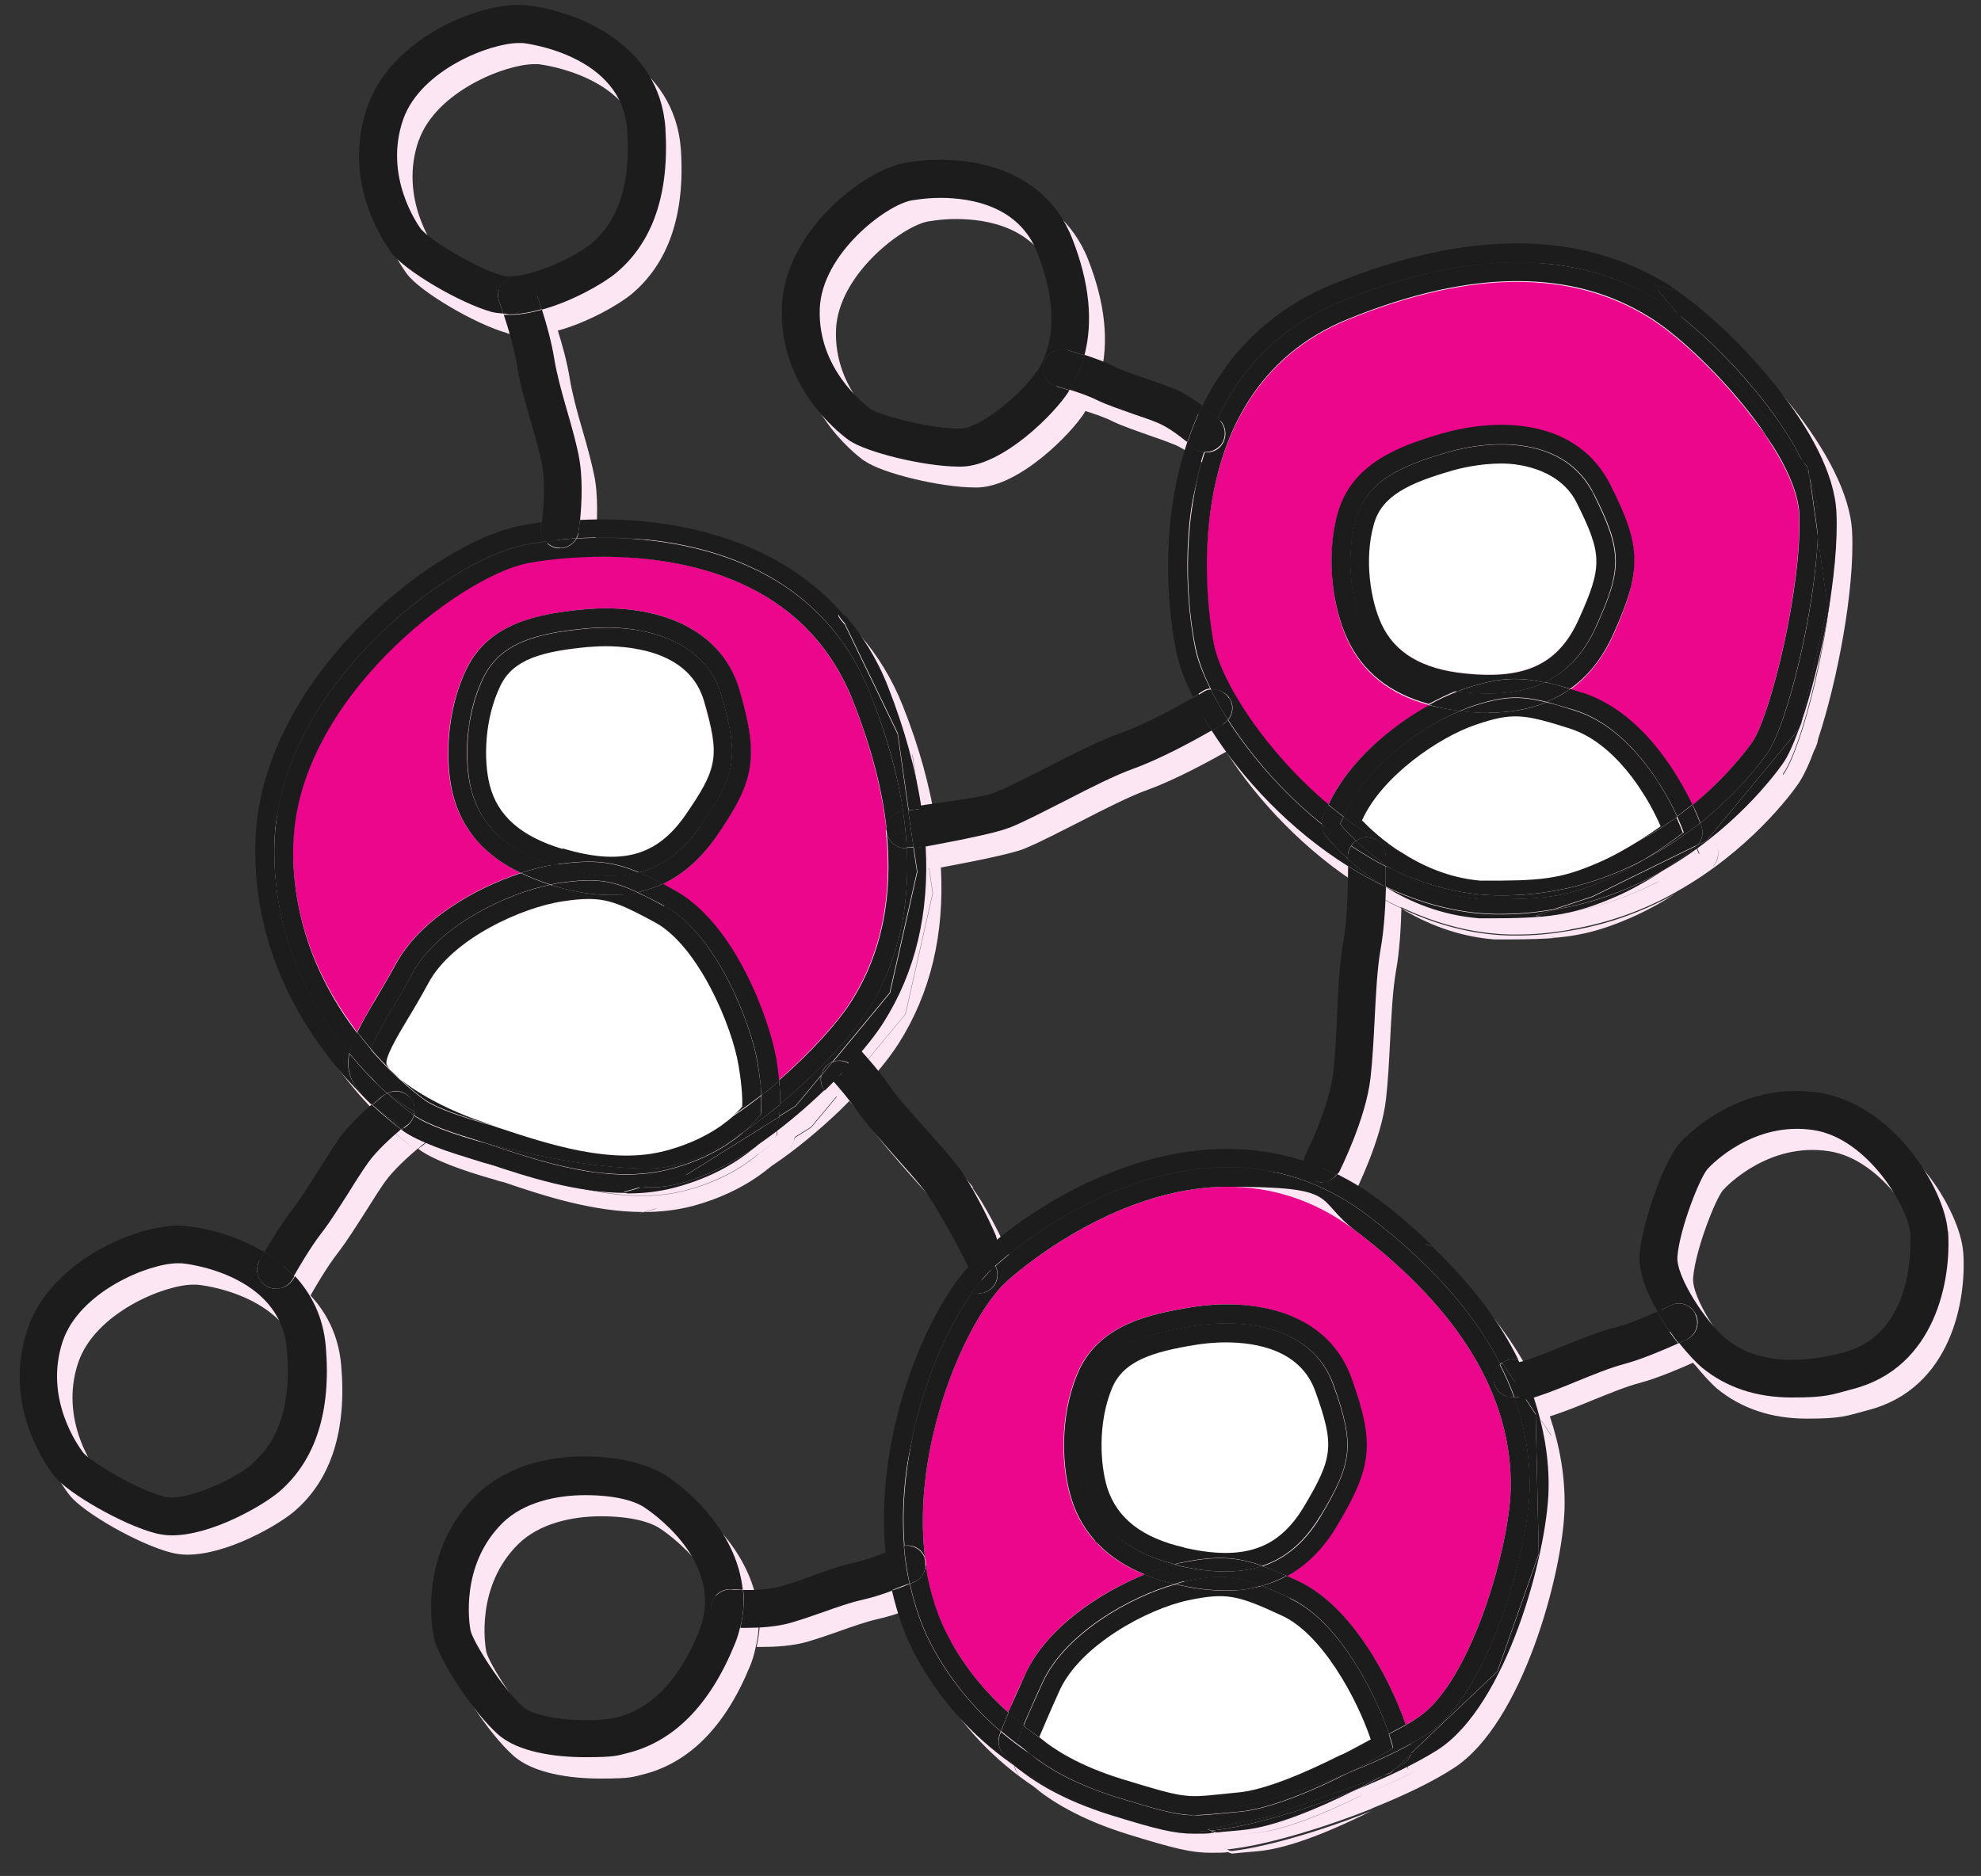 <?xml version="1.0" encoding="UTF-8"?>
<svg id="Layer_1" xmlns="http://www.w3.org/2000/svg" xmlns:xlink="http://www.w3.org/1999/xlink" version="1.1" viewBox="0 0 768.7 728.1">
  <rect x="0" y="0" width="768.7" height="728.1" fill="#333333" stroke="none"/>
  <!-- Generator: Adobe Illustrator 29.7.1, SVG Export Plug-In . SVG Version: 2.1.1 Build 8)  -->
  <defs>
    <style>
      .st0 {
        fill: none;
      }

      .st1 {
        fill: #1c1c1c;
      }

      .st2 {
        fill: #fff;
      }

      .st3 {
        fill: #fde6f4;
      }

      .st4 {
        fill: #ec068c;
      }

      .st5 {
        clip-path: url(#clippath);
      }
    </style>
    <clipPath id="clippath">
      <rect class="st0" x="7.5" y="2" width="754.5" height="718"/>
    </clipPath>
  </defs>
  <g class="st5">
    <g>
      <path class="st3" d="M162.5,54.5c6.8-19.1,33.7-29.6,44.8-29.6h1.6c1.6.2,38.6,4.7,40.5,34,1.4,20.4-3.3,35.1-13.9,43.9-6.2,5.1-20.5,11.7-29.7,12.6-.1,0-.2,0-.3,0-1.8.2-3.5.1-4.7-.2-10.8-3-28.6-14.3-31.1-17.7h0c-1.6-2-15-20.9-7.2-43.1M196.9,129.4c1.4.4,2.9.4,4.4.6-.9-2.7-1.6-4.6-1.6-4.7-.4-1-.5-2-.4-2.9,0,.9,0,1.9.4,2.8,0,0,.7,2,1.6,4.7.8,0,1.6.3,2.4.3,4,0,8.2-.8,12.5-2h0s0,.1,0,.2c12.1-3.3,24.1-10.3,28.8-14.2,14.4-12,20.9-30.9,19.2-56.3-2.4-33-34.7-45.4-53.6-47.6-16.3-2-52.3,11.6-62,39.2-10.1,28.7,6,52.3,9.3,56.8,5.1,6.9,26.6,19.6,39,23"/>
      <path class="st3" d="M359.7,86c.5,0,5.1-1,11.3-1,12.1,0,30.5,3.2,37.6,21.2,7.4,19,7.3,34.4,0,46.1h0c-5.3,8.2-21.5,22-29.4,22.2-11,.4-31.6-5.1-35-7.5-2.2-1.6-20.7-15.6-19.8-39,.8-21.3,25.6-40.1,35.5-42M411,149.2h0c.9-3.4,4.1-5.7,7.5-5.4-3.4-.2-6.6,2.1-7.5,5.4M420,144.1c.2,0,3.1.9,6.9,2-.6,2.4-1.4,4.7-2.4,6.9,1-2.2,1.7-4.5,2.4-6.9-3.7-1.2-6.7-2-7-2.1h0ZM335.4,178.8c6.7,4.9,29.8,10.4,42.9,10.4h1.2c16.2-.5,36.1-20.8,41.3-29,0-.2.2-.4.4-.6,0,0,0,0-.1,0,0,0,0,0,0-.1,3.2,1,7.4,2.4,10.6,4,4.1,2,9.3,3.7,14.3,5.5,3.6,1.2,7.1,2.5,10.1,3.7,3.6,1.6,8,4.9,10.8,7.2,1.7-4.8,3.5-9.6,5.8-14.2-3.1-2.3-7.1-4.9-10.9-6.6h0c-3.2-1.3-7.1-2.6-11.1-4-4.6-1.6-9.3-3.1-12.5-4.8-3.4-1.7-7.7-3.2-11.2-4.4,3.4-13,1.9-28.1-4.7-45-12-30.8-46.7-33-65.3-29.4-16.1,3.1-46.4,26.7-47.4,55.9-1.1,30.4,21.3,48.2,25.8,51.5"/>
      <path class="st3" d="M721.3,533.2h0c-19.8,5.1-35.1,3.2-45.7-5.6-7.5-6.3-19.3-24-18.6-31.8,1-11.2,8.8-30.7,11.6-33.9,1.8-2,18-18.6,41.1-15.1,21.1,3.2,36.8,30.1,37.6,40.2,0,1.6,2.5,38.7-25.9,46.1M761.8,485.9v.2c-1.2-16.3-21.1-49.2-49.9-53.7-30.1-4.6-50.4,15.5-54.1,19.6-5.8,6.3-14.3,29.7-15.5,42.5-.7,7,2.5,15.3,6.9,22.8,2.9-1.3,5-2.4,5-2.4,3.6-1.9,8-.3,9.8,3.3.7,1.4.9,2.9.7,4.3.2-1.4,0-2.8-.7-4.1h0c-1.8-3.7-6.2-5.3-9.8-3.4,0,0-2.1,1-5,2.3,2.6,4.5,5.5,8.7,8.3,12.3,0,0,0,0,.1,0,3.3,4,6.4,7.4,8.6,9.3,9.5,7.8,21.2,11.7,35,11.7s15.3-1.1,23.7-3.3c32.1-8.3,38.3-42.5,36.9-61.4"/>
      <path class="st3" d="M601.9,557v.2l-3.8-5.8s0,0,.1,0l3.7,5.6ZM599.5,586.4c0,.5,0,1,0,1.4,0-.5,0-1,0-1.4h0ZM593.6,550.4h-.1c-1.5-4.1-3.3-8.2-5.5-12.6,0,0,.1-.2.2-.2,0,0,0,0,0,0,.2-.2.5-.3.7-.5v.2h.1l5.1,7.8s0,0,0,.1l-5.2-7.9s-.6.3-.9.6c2.2,4.4,4.1,8.5,5.5,12.6M556.1,674.9c-1.5,1-2.9,1.9-4.6,2.8-2,1.2-4.3,2.3-6.5,3.5.7,2,1.2,3.9,1.5,5.5,0,0,0,0-.1,0-.4-1.7-1-3.5-1.6-5.5h0s0,0,0,0h0c0,0,0,0,0,0s0,0,0,0c2.2-1.1,4.4-2.3,6.4-3.4-6-17.4-20.8-46.2-42-55.9h0c-1.5-.8-2.8-1.4-4.2-2-3.1,1.7-6.2,3-9.5,3.8,0,0,0,0,0,0,0,0-.1,0-.2,0-10.3-4-16.8-4.4-29.8-1.6h0c-1.1.2-2.4.5-3.6.9,0,0,0,0-.1,0-17.2,4.8-42.6,19.1-51.3,38.1-3.7,8.1-6,13.3-7.4,16.7,0,0,0,0,0,0,1.5-3.4,3.7-8.6,7.4-16.6,8.7-19,34.1-33.3,51.3-38.1h0c1.3-.4,2.6-.8,3.8-1.1h0c13.1-2.6,19.6-2.2,29.9,1.8,3.2-.9,6.5-2.1,9.7-3.9-1.5-.7-3-1.3-4.4-1.9,1.5.6,2.9,1.2,4.5,1.9.8-.4,1.6-.9,2.4-1.4-.8.5-1.7,1-2.5,1.5,1.4.6,2.7,1.2,4.2,1.9,21.1,9.7,36,38.5,42,55.9,1.7-1,3.1-1.9,4.6-2.8,20.3-13.2,35.5-65.5,36.1-88.6,0-4.4-.1-8.8-.7-13.2.6,4.4.8,8.8.7,13.3-.6,23.2-15.8,75.4-36.1,88.6M560.1,681.1c0,0-.2,0-.2.1,0,0,.2,0,.2-.1,2.7-1.7,5.2-4,7.6-6.7-2.4,2.7-5,5-7.6,6.7ZM553.7,684.9s0,0,.1,0c0,0,0,0-.1,0ZM553.7,685c-7.1,4-15.7,7.9-24.6,11.4-12.8,6.5-29.9,13.9-41.8,15-8.1.7-12.8,1.3-17.1,1.4,4.2,0,8.9-.7,16.9-1.4,11.6-1.1,28.3-8.2,41.1-14.6.2,0,.5-.2.7-.3.2-.1.4-.2.7-.3,8.8-3.5,17.2-7.4,24.2-11.2h0ZM544.8,681.2s0,0,0,0c-5.8,2.9-12.2,5.7-18.8,8.3.2-.1.4-.2.7-.3,6.4-2.5,12.6-5.3,18.2-8ZM538,683.1c-5.2-15.9-18.9-40.8-34.5-48.1-17.1-7.8-21.3-9-36.2-5.9-15.8,3.3-41.8,17.3-49.9,34.9-.8,1.7-1.5,3.2-2.2,4.7.7-1.5,1.4-3.1,2.2-4.8,8.1-17.6,34.2-31.6,49.9-34.9,14.9-3.1,19.1-2,36.2,5.9,15.7,7.1,29.3,32.3,34.6,48.1,0,0,0,0,0,0ZM409.4,682.2c.2-.4.3-.8.5-1.2-.2.4-.3.9-.5,1.2,0,0,0,0,0,0M441.4,698.8c-16.9-5.2-26.6-11.7-31.3-15.7-2.3-1.5-4.6-3.3-7-5,0,0,0-.2,0-.2,2.2,1.7,4.4,3.3,6.5,4.7.2.1.3.3.5.4,0,0,.1,0,.2,0,4.8,3.9,14.4,10.4,31.1,15.5,23.9,7.3,24.4,7.2,38.1,5.9l7-.7c9.8-.8,24.8-7.2,37.4-13.4.5-.2,1-.4,1.5-.6-12.9,6.4-28.7,13.3-39,14.2l-6.9.7c-13.6,1.4-14.2,1.4-38.1-5.9M394.5,680.3c-.7,1.9-.8,2.4-.8,2.8-.3,2,.2,3.9,1.5,5.6,0,.1.3.4.5.7-.4-.4-.6-.7-.7-.9h0c-1.2-1.5-1.8-3.5-1.5-5.5,0-.4.2-1,.8-2.8-9.5-8.1-18.4-18.3-25.6-31.1-4.7-8.2-7.7-17.1-9.7-26.2-1.5.7-4,1.6-6.8,2.6h0c2.7-1.1,5.1-2,6.6-2.6-1.1-4.8-1.8-9.7-2.2-14.7h0c.4,4.9,1.2,9.8,2.2,14.7,1.1-.4,1.8-.8,1.9-.8,2.6-1.1,4-3.5,4.2-6.1h0c0-.9-.2-1.9-.3-2.7,0-.3,0-.6-.2-.9-1.4-3.1-4.6-4.7-7.8-4.2-3-37.7,11.6-77.4,26.4-98.3,0,0,0,0,0,0-14.7,20.9-29.3,60.5-26.3,98.2,3.2-.5,6.5,1.1,7.8,4.2,0,.3,0,.6.2.9-.2-1.4-.3-2.8-.4-4.2.1,1.4.3,2.7.4,4.1.3.9.4,1.9.3,2.7h0c0-.8,0-1.7-.3-2.5,0,.8.2,1.7.3,2.6v.2c0,0,0,.1,0,.2-.4,2.5-1.8,4.7-4.2,5.8,0,0-.8.4-1.9.8,2,9.1,5,18,9.7,26.2,7.2,12.8,16.1,22.9,25.6,31.1,0,0,0,0,0,0,2.9,2.4,5.8,4.6,8.7,6.7,0,0,.1.1.2.2-3-2.1-5.9-4.3-8.8-6.7M383.3,509.9h0s0,0,0,0c2.4-3.3,4.7-6.2,7-8.4,0,0,0,0,0,0-2.3,2.3-4.7,5.1-7.1,8.5h0M377.8,461.1c-3.4-4.4-7.9-9.4-12.3-14.3-5.4-6-11-12.3-14.5-17.3-3.1-4.4-7-9.1-10.8-13.2,3.5-4.1,6.4-8,8.5-11.3,12.5-19.7,17.8-42.6,16.4-68.3,8-1.5,27.3-5.1,32.6-7.4h0c6.7-2.8,14.2-6.8,21.6-10.5,9.3-4.8,18.9-9.7,26.4-12.4,10.7-3.9,23.6-11,30.2-14.7,0,0,0,0,0,0,2.5-1.4,4-2.3,4.2-2.4h0c.8-.6,1.3-1.1,1.9-1.8,0,0,0,0,0,0-.5.7-1.2,1.3-2,1.8-.2,0-1.9,1.1-4.2,2.4,11.9,18.7,30.5,38.6,52.8,52.6h0c0,0,0,0,0,0,0,0,0,0,0,0,0,6.5-.2,20-1.9,29.7-1.5,8.3-2,18.9-2.4,29.2-.4,7.8-.7,15.3-1.5,21.5-1.6,13.4-10.7,31.6-10.8,31.8-.4.7-.5,1.5-.7,2.2,0,0,0,0-.1,0h0c-45.4-14.9-92.1,8.5-119,30.5l-.4-1.6c-2.5-6.1-9.9-20.7-14.6-26.7M335.3,420.9s0,0,0,.1c-1.9-1.1-4.1-1.4-6.1-.6-1,.4-1.8.9-2.6,1.7-.8.8-1.3,1.7-1.6,2.7.3-1,.8-2,1.6-2.8.8-.8,1.7-1.3,2.6-1.7l22.1-26.7,10.6-47-1.4-9.4c-1.3,0-2.2.2-2.5.2h0c.3,0,1.3,0,2.6-.3l-2-14.4h0l2,14.4h0c0,0,0,0,0,0v.2h0l1.4,9.3-10.6,47-22.1,26.7c2-.8,4.2-.5,6.1.6M332.3,425.3c-.3.2-.6.5-.8.7.5-.5.9-1,1.4-1.5-.2.3-.4.5-.6.8M324.7,425.7h0s-9.9,11.9-9.9,11.9l-6.4,4s0,.7-.2.9c-.2.9-.6,1.7-1.1,2.4,0,0-.2.3-.5.6.2-.3.4-.6.5-.6.5-.8.9-1.6,1.1-2.5,0-.2,0-.5.2-.9,0,0,0-.1,0-.2l6.3-3.9,9.9-11.9h0c0,0,0,0,0,0h0ZM308.7,437h0c-1.1.9-2.2,1.7-3.2,2.6,1.1-.9,2.2-1.7,3.2-2.6ZM301.2,440.8s-2.1,2.8-6.3,6.6c2-1.4,4-2.8,5.9-4.2-2,1.5-4,2.9-6,4.3-5.4,4.7-14.5,10.8-28.4,14.5-23.6,6.3-49.8-2.6-70.5-9.5.4,0,.7.2,1.1.3,20.6,6.8,46.3,15.3,69.4,9.1,13.4-3.6,22.3-9.4,27.8-14,.2-.1.3-.2.5-.3,4.3-3.7,6.3-6.6,6.3-6.6h.2c0,0,.5-2.2.2-7.4-3.2,2.6-6.5,5-9.8,7.3.2-.2.4-.3.5-.5,3.2-2.2,6.3-4.5,9.4-7,0-3.1-.6-7.2-1.5-12.7-.3-1.8-.8-4-1.4-6.4.7,2.5,1.2,4.7,1.5,6.6.9,5.4,1.3,9.5,1.5,12.6,0,0,0,0,0,0,.3,5.2-.2,7.3-.2,7.3M260,469c1.4,0,2.7-.2,4.1-.4-1.4.2-2.8.3-4.1.4ZM248.3,470.9c-.1,0-.2,0-.2,0l6.3-1.8c.1,0,.3,0,.4,0l-6.5,1.8ZM170.8,435.3c-2.1-1.5-11.2-8.4-21-19.6,0,0,0-.2,0-.2,2.6,3,5.2,5.7,7.5,8.1.9,1.1,2.2,2.3,3.9,3.7,4.8,4.4,8.4,7.1,9.7,8,3.7,2.6,12.8,6,24,9.2l2.6.8c.3,0,.5.1.8.2l.8.3c19.7,6.6,44.3,14.7,65.3,9,8.2-2.2,14.6-5.3,19.3-8.3-4.7,3-11.1,6.1-19.4,8.4-21,5.7-45.6-2.4-65.3-9l-1.7-.6c-12.5-3.4-22.6-7.1-26.6-10M166.5,441c-2.5-1.8-6.1-4.6-10.3-8.4h0c4.2,3.8,7.7,6.6,10.2,8.3,0-.3.2-.7.3-1,0,0,0,0,0,0,0,.3-.3.8-.3,1.1M156.2,432.6h0c0,0-.2,0-.3.1,0,0,.2,0,.2-.1M150.4,437c2.5-2.2,4.3-3.7,4.5-3.8h0s.1,0,.3-.2c0,0-.2,0-.3.2,0,0-2,1.6-4.5,3.8,0,0,0,0,0,0h0c5.1,4.8,9.1,8,11,9.4-1.9-1.4-6-4.6-11.1-9.4ZM150.2,437c0,0-.1-.1-.2-.2,0,0,.2.1.2.2h0M141.6,417.1c-.1.7-.2,1.4-.3,2.2,0-.7.1-1.4.3-2.2h0s0,0,0,0c.3-1.3.7-2.6,1.2-4-.5,1.4-.9,2.7-1.1,4,3.4,4.2,6.8,7.9,10,11,0,0,0,.1.1.2-3.2-3.2-6.7-6.9-10.1-11.2M144.5,408.8c1.9-3.9,4.4-8.1,7.1-12.8,2.4-4,5-8.4,7.7-13.4,9.5-17.5,30.8-29.6,48.6-35.5-14.1-6.9-23-17.1-26.4-30.7-3.1-12.3-2.7-32.1,5.3-48.4,3.9-8,9.8-13.1,16.7-16.4-6.9,3.4-12.7,8.5-16.6,16.4-7.9,16.3-8.3,36.1-5.3,48.4,3.4,13.7,12.3,24,26.4,30.7.3,0,.6-.2.9-.3-.3,0-.6.2-.9.3,3.5,1.6,7.3,3.2,11.3,4.4h0s0,0,.1,0h0s0,0,0,0c1.3-.3,2.7-.6,3.8-.8,13.3-1.9,19.8-1.1,30,3.7,3.3-.7,6.5-1.7,9.6-3.3h0s0,0,0,0c0,0,0,0,0,0-3.2,1.4-6.5,2.6-9.7,3.3.7.3,1.3.6,2,1-.7-.3-1.4-.7-2.1-1-10.2-4.8-16.6-5.6-29.9-3.7h0c-1.2,0-2.6.4-3.8.7-17.5,3.6-43.8,16.1-53.7,34.5-7,12.9-13.5,22.2-16,29.3-.6-.7-1.2-1.5-1.8-2.2.6.7,1.2,1.5,1.8,2.2,2.6-7,9-16.2,16-29.3,9.9-18.3,36-30.8,53.5-34.5-4.2-1.3-7.8-2.8-11.3-4.5-17.9,5.9-39.3,18.1-48.6,35.5-2.7,5-5.4,9.4-7.7,13.4-2.8,4.7-5.3,8.9-7.1,12.8.6.8,1.2,1.6,1.8,2.4-.6-.8-1.2-1.5-1.8-2.3,0,0,0,.1,0,.2-9.8-12.8-19.3-29.9-23.1-51.1,3.8,21,13.4,38,23.1,50.8M219.8,344c-.1,0-.3,0-.4,0,.1,0,.3,0,.4,0M233.3,252.1c13.7-1.3,32.6.6,44.1,11.8-11.5-11.2-30.4-13-44-11.7-18.2,1.8-33,5-39.8,19.1-7.3,15.1-7.3,33.1-4.7,43.4.6,2.5,1.5,5.1,2.9,7.8-1.4-2.7-2.3-5.4-3-8h0c-2.7-10.3-2.6-28.3,4.7-43.3,6.9-14.1,21.6-17.3,39.8-19.1M232.5,244.7c10.6-1,22-.2,32.2,3.3-10.1-3.5-21.5-4.3-32.1-3.3-.7,0-1.5.1-2.2.2.7,0,1.4-.2,2.1-.2ZM271.6,325c-7.5,10.9-16.4,16-28.6,15.9,12.1,0,20.9-5.1,28.5-15.9,12.8-18.4,13.6-23,7.5-44.5-5.4-18.7-26.7-21.3-38.3-21.3h0c11.6,0,33,2.6,38.4,21.3,6.2,21.5,5.4,26-7.4,44.5ZM257.4,356.6c1.9,1,4,2,6.3,3.3h0c-2.3-1.2-4.3-2.3-6.3-3.3ZM219.7,351.6c.1,0,.3,0,.3.2-.2,0-.3,0-.3-.2ZM294,437.7c0-2.2,0-7.2-1.4-15.8-2.5-15-15.5-46.4-32.4-55.6-12.2-6.6-17.7-9.1-25.7-9.1s-6.1.3-10,.9c-16,2.2-42.9,14.5-52.2,31.6-2.8,5.2-5.6,9.8-8,13.9-3.7,6.1-8.1,13.6-8.4,16.8.2-3.2,4.7-10.7,8.4-16.9,2.4-4.1,5.2-8.7,8-13.9,9.2-17,36.2-29.3,52.2-31.6,3.9-.6,7.1-.9,10-.9,8,0,13.5,2.6,25.7,9.1,16.9,9.2,29.9,40.6,32.4,55.6,1.5,8.8,1.5,13.8,1.4,15.9ZM328.9,417.8c-5.8,6.2-12.7,12.8-20.1,18.9h0c7.4-6.1,14.3-12.7,20.1-18.8M349.7,330.6h.2c-1.7-15.7-6.1-32.6-13.2-50.6-5.3-13.2-12.7-23.4-21.5-31.2,8.8,7.8,16.3,18,21.6,31.3,7.1,18,11.5,34.8,13.2,50.4h0c0,.9.3,1.8.6,2.6-.4-.8-.6-1.7-.6-2.6,2.7,25.6-1.8,47.9-13.7,66.6-5.4,8.4-15.8,19.9-27.9,30.5h0c12-10.6,22.4-22,27.8-30.4,11.9-18.7,16.5-41,13.7-66.6M357.3,337.4h0c-.2,0-.4,0-.6,0,.2,0,.4,0,.7,0M354.2,292.9l-20.5-42.5s-1.9-2-2.4-3.1c.6,1.1,2.3,3,2.3,3h0l20.5,42.5,4.2,29.8c1,0,2.3-.1,4-.4h0c-1.7.2-3.1.4-4.1.5l-4.2-29.8h0ZM365,336.8h0c0,0,0,0,0,0,0,0,0,0,0,0M482.8,279.2c-.2-.4-.5-.7-.8-1,.3.3.6.6.8,1M518.8,328.1c-3.2-2.6-6.2-5.3-9.2-8,2.9,2.7,6,5.4,9.2,8h0s0,0,0,0h0M529,131.9c24-9.8,45.9-14.7,65.6-14.7s36.6,4.7,51.6,14.1c19.7,12.3,56.8,52.1,57.9,76.2.4,8.7-.6,19.6-2.3,30.8,1.7-11.1,2.6-21.9,2.2-30.5-1.1-24.2-38.2-63.9-57.9-76.2-15-9.4-32.2-14.1-51.6-14.1s-41.6,4.9-65.6,14.7c-31.2,12.7-45.2,37.7-51.1,62.1,5.8-24.5,19.8-49.7,51.1-62.4M598.5,110c-19.1-.6-43,3.1-72.3,15.1h0c29.4-12,53.2-15.7,72.3-15.1ZM705.2,186.9h0c-10.3-20.9-31.3-43.4-46.9-55.7h0c15.6,12.2,36.7,34.8,47,55.7ZM705.6,187.5c.9,1.8,1.6,3.6,2.3,5.4v.2c-.7-1.9-1.6-3.9-2.5-5.8v.2h.1ZM708.3,194.4l2.9,20.5v1.2l-3.2-22.6c.1.3.2.6.3.8ZM691.8,300.5c-3.6,5.2-12.5,16.2-26,27.1h0c.2.5.4,1,.5,1.3,1,2.6.3,5.4-1.5,7.3h-.1c1.8-1.9,2.5-4.8,1.6-7.3,0-.3-.3-.7-.5-1.2,0,0,0,0,0,0,0,0,0,0,0-.1,13.6-10.9,22.4-21.9,26-27.1,7.7-11,18.3-54.8,19.6-84v1c-1.2,29.2-11.8,72.1-19.4,83.2M659.3,331.3h0s-5.8,4.6-14.2,9.9c0,0-.1,0-.2.1,8.5-5.2,14.3-9.9,14.3-9.9-.7-1.9-1.6-3.9-2.5-6.1-4.4,3.3-9.3,6.4-14.7,9.3-.1,0-.3.2-.4.3-14.4,7.7-31.9,13.5-52.5,13.5h-.2c20.8,0,38.6-6,53-13.8,3.3-2.2,6.4-4.1,8.5-5.7-6-13.3-18.2-32.4-35.1-37.9h0c16.9,5.5,29.3,24.5,35.1,37.9-2.2,1.6-5.2,3.6-8.5,5.7,5.3-2.9,10.2-6.1,14.7-9.3,0,0,.1,0,.2-.1h0s0,0,0,0c-6.6-14.5-20.1-34.9-39.4-41.1-4.4-1.4-8-2.5-11.3-3.3-7.3,3-15,4-22.3,4,7.2,0,14.9-1.1,22.3-4-10.8-2.7-17.2-2.3-29.9,2-.6.2-1.2.4-1.8.7.7-.3,1.4-.6,2-.8,12.6-4.3,19-4.7,29.8-2,0,0,0,0,0,0,3.3.9,6.9,2,11.3,3.3,19.2,6.2,32.7,26.6,39.4,41.1,2-1.5,3.9-3,5.7-4.5,0,0,0,0,0,.1-1.8,1.5-3.7,2.9-5.7,4.5,1,2.3,1.9,4.3,2.6,6.2M648.6,339.2c2.6-1.5,5.1-3,7.5-4.6-2.4,1.6-4.9,3.1-7.5,4.6ZM642.9,342.5c-15.6,8-34.4,13.7-56.5,13.2h0c22.5.5,41.8-5.5,57.5-13.8-.3.2-.6.4-.9.5ZM580.4,349.9c-12.4-1.1-22.8-5.9-30.8-11.1,0,0-.2,0-.3-.1-6.9-4.4-11.9-9.2-14.7-12.2h0c7.7-17.1,29.8-32.2,44-37,3.3-1.1,6-1.9,8.5-2.5-2.5.5-5.2,1.4-8.5,2.5-14.2,4.8-36.2,20-43.9,36.9,2.8,3,8,7.9,15.1,12.4,10.2,4.9,20.9,8.3,32,9.2-11.1-1-21.9-4.3-32-9.2,8,5.2,18.4,10,30.8,11.1,4.3,0,8.1,0,11.5,0-3.4,0-7.2,0-11.6,0M543.8,344.5h0c.6.3,1.2.6,1.9.8,0,0,0,0,.1,0-.7-.3-1.4-.6-2-.9ZM535.9,333.1s0,0,.1,0h0c0,0-.1,0-.2,0M543.6,345.4c0-.3,0-.6,0-.9-4.6-2.3-9.1-5.1-13.4-7.9-.1.2-.3.4-.4.7.1-.2.2-.5.4-.7,0,0,0,0,0,0h0s0,0,0,0c0,0,0,0,0,0,0,0,0,0,0,0,.5-.8,1.2-1.4,1.8-1.9,0,0,0,0,0,0-.8.5-1.3,1.1-1.8,1.9,4.2,2.8,8.6,5.5,13.2,7.8v1h0ZM532.7,334.2c-.2.1-.3.2-.5.3h0c.2-.1.3-.2.5-.3M572.4,284.2c-3.3,1.3-6.8,3.1-10.5,5.2,3.7-2.2,7.2-4,10.6-5.3-.1,0-.2,0-.4,0,.2,0,.3,0,.5,0,.5-.2,1.1-.4,1.6-.7-.6.3-1.2.5-1.8.8h0ZM605.3,273.1c-6.5,3-14,4.3-22.6,4.2,8.5,0,16-1.2,22.5-4.3h0M625.4,251.2c0,0,0,.1,0,.2h0c10-22.2,10.2-29.1-1-51.5-11.3-22.4-39.1-21.2-56.7-16.1-12,3.5-22.4,7.3-29,14.3,6.6-7,17-10.9,29.1-14.4,17.5-5.1,45.4-6.3,56.7,16.1,11.3,22.4,11,29.3,1,51.4M605.5,273s0,0,0,0c0,0,0,0,.1,0,2.9.7,6.1,1.5,9.6,2.6,6.5-4.6,12.3-11.3,16.8-21.4,3.4-7.6,5.8-13.8,7-19.4-1.2,5.7-3.6,11.9-7,19.7-4.5,9.9-10.3,16.6-16.6,21.3,0,0,0,0,0,0h0c-3.6-1.1-6.9-2.1-9.8-2.7ZM542,250.2c5.2,11.3,15.8,17.5,32.4,19.3,23.5,2.4,36.3-3.7,44.2-21.2,9.2-20.4,9.1-25.1-.9-45.1h0s0,0,0,0c10,20,10.1,24.7.9,45.1-7.8,17.5-20.7,23.7-44.1,21.2h0c-16.6-1.7-27.2-8-32.4-19.3-3.1-6.6-5.3-17.2-4.7-27.8-.6,10.7,1.7,21.1,4.7,27.7ZM521.5,320.6s0,0,0,0c1.9,1.6,3.9,3.2,5.9,4.6,0,0,0,0,0,0,0,0,0,0,0,0,0,0,0,0,0,0-2-1.5-3.9-3.1-5.9-4.6M529,341.5c-.2-.2-.5-.4-.7-.6.2.2.4.4.7.6ZM529,340.5h0c0,.1,0,0,0,0h0ZM528.7,256.5c-2-4.3-3.7-9.8-4.8-15.8,1.1,5.9,2.8,11.3,4.8,15.6,5.9,12.8,16.5,21.2,31.6,25.3,3.8-2,7.2-3.7,10.6-5,.2,0,.4,0,.6,0-3.5,1.4-7.1,3-11,5.2.3,0,.6.1,1,.2-.3,0-.7-.1-1.1-.2h0c-15.1-4.1-25.7-12.5-31.6-25.4M519,467.2h0,0ZM421.7,590.3c-3.9-12.1-4.8-31.9,2.1-48.6,1.9-4.7,4.5-8.5,7.7-11.6-3.1,3.1-5.7,6.8-7.6,11.5-6.9,16.7-6,36.5-2.1,48.6,4.3,13.4,13.9,23.1,28.4,29,0,0,0,0,0,0,0,0-.2,0-.3,0-14.4-5.9-24-15.6-28.3-28.9M434.7,626.9c-9.4,5.6-18.5,12.8-25,21.3,6.5-8.6,15.5-15.8,25-21.3ZM469.6,530.2c-17.1,2.8-28,6.6-32.3,17-.5,1.1-.8,2.3-1.2,3.4.4-1.1.7-2.3,1.2-3.4,4.2-10.4,15-14.2,32.3-17ZM481.6,529.2c-.4,0-.9,0-1.3,0,.4,0,.8,0,1.3,0ZM402.8,660c-2.2,4.9-3.9,8.7-5.2,11.6,1.3-3,2.9-6.7,5.2-11.6ZM392.3,499.4c.2.7.4,1.2.4,1.3.9,2.9-.1,5.9-2.3,7.7,2.1-1.8,3.1-4.8,2.2-7.6,0,0-.2-.6-.4-1.3,0,0-.2.2-.3.3,0,0,0,0,0,0,0,0,.2-.2.3-.2,0,0,0,0,0-.1,15.7-14.1,51.3-38.3,90.3-38.1-39,0-74.6,24.1-90.1,38.2M465.5,609h0c-16.3-3.8-26-11.4-29.8-23.1,3.8,11.7,13.6,19.3,29.9,23,23,5.2,36.5.6,46.4-15.8,6.5-10.8,9.5-17,9.5-24.1,0,7.1-3,13.3-9.5,24.2-9.9,16.4-23.3,21-46.4,15.8M464,616c6,1.4,11.7,2.1,17,2.2-5.3,0-11-.8-17.2-2.2-.8-.2-1.4-.4-2.1-.6-.3,0-.5.1-.8.2.3,0,.5-.2.8-.2,0,0,0,0,0,0,.7-.2,1.6-.5,2.2-.6,5.2-1.1,9.5-1.7,13.5-1.8-3.9.2-8.2.8-13.4,1.8-.7,0-1.5.4-2.3.6.7.2,1.3.4,2.1.6M518.3,596.8c-6.2,10.2-13.6,16.2-22.4,19.2,1.2.4,2.5.9,3.7,1.4-1.3-.5-2.6-1-3.8-1.4,0,0,0,0,0,0,0,0,0,0,0,0,8.8-2.9,16.2-9,22.4-19.2,12.5-20.7,13.6-27.6,5.1-51.2-3.7-10.3-11.1-16.5-19.7-20,8.7,3.5,16.1,9.7,19.8,20,8.4,23.6,7.4,30.3-5.1,51.2M104.2,576v.2c-7.2,6.4-26.7,15.1-34.4,13-10.9-2.8-28.9-13.8-31.5-17.1-1.6-2.1-15.4-20.7-8-43.1,6.5-19.5,33.6-30.4,44.6-30.4h1.3c1.6,0,38.6,4,41.1,33.3,1.8,20.3-2.6,35.1-13.1,44.1M108.6,494.4h0c1.1.6,2.1,1.3,3.1,2-1-.7-2-1.4-3.1-2M473.3,183.7c-4.4,13.6-6.1,27.6-6.4,40.3.3-12.7,2-26.7,6.4-40.3,0-.1,0-.2.1-.4,0,.1,0,.2-.1.4h0M632.2,523.6h0c-6,1.5-13,4.3-19.9,7.1-5,2.1-9.9,4-14.1,5.4-.8.3-1.8.5-2.7.7-.2-.4-.4-.7-.5-1.1-7.5-15.2-18.8-29.9-33.5-43.9-1.5-.3-2.4-.4-2.5-.4v-.2c-.1,0,.9,0,2.4.4-6.4-6-13-11.9-20.7-17.7-5.2-4-10.6-7.1-15.9-9.8.3-.3.6-.5.8-.8.4-.9,10.4-20.7,12.2-36.6.8-6.8,1.2-14.8,1.6-22.6.5-9.8,1-19.9,2.3-27.3,1.4-7.6,1.9-16.9,2.1-24.2,0,0-.3-.2-.4-.2-4.9-2.3-9.6-5-14.2-7.8v-.2c4.5,2.8,9.2,5.5,14.1,7.8,0,0,0,0,.1,0,0,0,0,0,.2,0,0,0,0,0,.1,0,0-1.1,0-2.1,0-3.1v3c13.3,6.3,27.6,10.3,42.5,10.6h2.6c7,0,13.7-.7,20.1-1.8l15.1-5,40.7-20h0c0,0,0,0,0,0,0,0,0,0,0,0l-40.7,19.9-15.1,5c15.8-2.6,29.6-7.9,41.3-14.5.1,0,.2-.1.3-.2,28.3-15.8,44.7-38.1,47.3-41.9,2-2.9,4.2-7.6,6.3-13.3l.2-.2c.3-.8.6-1.6.9-2.4l.3-1.5c7.4-22.3,14.2-57.7,13.2-80.1-1.3-30.2-39.8-70.9-61.8-86-4.7-1.3-7.9-1.9-8.8-2.1l-.2-.3s3.5.6,9.1,2.2c-1-.7-2.1-1.4-2.9-2-34.6-21.6-78.4-21.8-130.5-.6-25.2,10.3-41.1,27.6-50.9,47.3,2.7,2,4.8,3.9,5.8,4.8,0,0,0,0,0,0,.2.2.5.4.6.5,2.9,2.7,3.1,7.4.4,10.4-1.5,1.6-3.4,2.3-5.4,2.3h0c2,0,3.9-.8,5.4-2.3,2.7-2.9,2.6-7.6-.4-10.4,0,0-.3-.3-.6-.5,0,.1-.1.3-.2.4,0-.1.1-.3.2-.4-1-.9-3.1-2.7-5.9-4.8-2.3,4.6-4.1,9.4-5.8,14.2,0,0,0,0,0,0-9.7,28.7-8.6,60-4.2,81.5,1.1,5.2,3.3,11,6.4,17.3,2.2-1.3,3.7-2.2,3.8-2.2.9-.6,1.9-.9,2.9-1-2.8-5.7-5-11.1-5.8-15.6-.6-2.8-1.1-6.1-1.6-9.6.5,3.6,1,6.8,1.6,9.6,1,4.5,3,9.8,5.8,15.6h0s0,0,0,0h0c0,0,0,0,0,0-1,0-2,.4-2.9,1,0,0-1.4.9-3.7,2.2h0c-6.1,3.5-18.5,10.3-28.2,13.8-8.4,3-18.5,8.1-28.2,13.1-7.4,3.8-14.5,7.4-20.7,10-4.4,1.9-22.4,3.9-28.8,5.1-2.3-14.6-6.4-30-12.9-46.3-4.2-10.6-9.8-19.5-16.3-27.1h0s0,0,0,0c0,0,0,0,0,0-26.8-31.7-69.4-39.2-102.9-37.6.6-6.1,1.2-16.7-.6-25.1h0c-1.1-5.2-2.7-11.1-4.4-16.9-2.1-7.1-4.1-14.6-5-20.2-1-6.3-3-13.6-4.8-19.2-4.3,1.2-8.5,2-12.5,2s-1.6-.2-2.4-.3c1.7,5.1,4.2,13.3,5.2,19.8,1,6.6,3.2,14.4,5.4,22,1.6,5.6,3.2,11.1,4.2,15.8,1.6,8,.6,19.1.1,23.3h0c0,.9-.2,1.5-.2,1.5-.3,2.2.4,4.2,1.8,5.8h0c3.6-.4,7.6-.8,11.9-1.1.3-.6.5-1.2.7-1.8-.1.6-.3,1.2-.7,1.8-4.3.3-8.3.7-11.9,1.2,1.1,1.3,2.6,2.2,4.5,2.5h1.1,0c2.7,0,5.1-1.4,6.4-3.7,0,0,0,0,0,.1v-.2c0,0,0,0,0,0,36-2.2,92.4,5.8,113.9,60.2,6.7,17,10.7,32,12.8,45.5-2.1-13.4-6.1-28.5-12.8-45.4-21.5-54.3-77.9-62.2-113.9-60.2-1.3,2.2-3.7,3.8-6.5,3.8h-1.1c-1.9-.3-3.4-1.3-4.5-2.5-3.1.4-6,.9-8.5,1.4-25.7,5.1-79,43.7-93.2,93.4,14.1-49.8,67.5-88.5,93.3-93.6,2.5-.5,5.4-1,8.5-1.4-1.3-1.6-2.1-3.6-1.8-5.8,0,0,0-.7.2-1.5-2.9.4-5.8.9-8.4,1.4-34.2,6.8-100.7,59.8-102.6,122.5-1.4,47.6,24.3,81.4,41.9,98.9.7.8,1.5,1.6,2.3,2.4,0,0,0,0,0,0h0c.3.2.6.5.9.7-4,3.5-9.5,8.8-13.2,13.9v.2c-2.6,3.5-5.2,7.8-7.9,12.1-3.3,5.3-6.8,10.7-9.7,14.5-4.1,5.3-8.4,12.4-10.9,16.5-1.1,1.9-1.8,3.1-1.9,3.3-2,3.5-.7,8,2.9,10,1,.6,2.3.8,3.4.9-1.2,0-2.5-.3-3.5-.9-3.5-2-4.9-6.5-2.9-10,0-.2.8-1.5,1.9-3.3-10.4-6.3-22-9.3-30.8-10.2-16.2-1.6-52,12.6-61.2,40.3-9.6,28.9,6.9,52.3,10.4,56.7,5.3,6.8,26.9,19.1,39.4,22.3,2,.5,4.1.8,6.3.8,15.4,0,35.2-11.4,41.6-16.9,14.2-12.2,20.3-31.3,18.1-56.6-1-11.5-5.6-20.3-11.9-27.1,0,0,0,0,0,0,0,0,0,0,0,0,1.6-2.9,6.5-11.3,10.8-16.8,3.4-4.4,7-10.2,10.6-15.8,2.6-4.1,5.1-8.1,7.4-11.4,3.5-4.9,9.5-10.2,12.8-13,0,0,0,0,.1,0,.4-.3.6-.6.9-.8,0,0,0,0,0,0,.8-.7,1.4-1.1,1.4-1.1,1.3-1,2-2.3,2.4-3.7,0,0,0,0,.2,0,4.1,2.9,12.9,6.4,23.7,9.5.6.2,1.1.4,1.6.6.2,0,.4.1.6.2-11.8-3.4-21.4-7-25.8-10.1,0,0,0,0-.2,0-.4,1.4-1.2,2.7-2.3,3.7,0,0-.6.5-1.3,1,0,0,0,0-.1,0h0c0,0-.6.4-1,.8.2,0,.5.4.7.5,5.4,3.8,16,7.8,28.8,11.4l2.2.7c.3,0,.5.1.8.2h.3c16.1,5.5,35.2,11.7,54.4,11.7h0c.1,0,.2,0,.4,0,6.3,0,12.6-.7,18.8-2.3,14.5-3.9,24.3-10.2,30.5-15.4h0c-11.5,7.6-23.4,13.4-34.3,15,10.9-1.6,22.8-7.3,34.3-15,.2-.2.5-.4.7-.6-.2.2-.4.4-.7.6,9.7-6.5,19-14.3,27.1-22.1,1.1-1.1,2.2-2.2,3.3-3.3,2.9,3.3,5.9,6.8,8.2,10,4.1,5.9,10,12.5,15.7,19,4.2,4.7,8.4,9.3,11.5,13.4,4.8,6.2,13.6,22.5,17,29.5-1.1,1.3-2.2,2.7-3.4,4.2.2.5.3.9.3.9.2.6.4,1.1.7,1.6-.3-.5-.6-1.1-.8-1.7,0,0,0-.4-.3-.9-16.9,22.7-32.5,65.9-28.6,106.6,2.3-.9,4.2-1.7,5.3-2.2h0,0c-1.1.5-3,1.3-5.3,2.2h0c-3.9,1.5-8.8,3.2-12.5,4.1h0c-5.1,1.1-11,3.2-16.7,5.3-4.1,1.5-8.2,2.9-11.8,3.9-4.1,1.2-10,1.4-14.2,1.3.5,4.7,0,9.6-1.1,14.7h2.6c4.8,0,11.4-.4,16.7-1.9,3.8-1.1,8.3-2.6,12.8-4.2,5.3-1.9,10.8-3.8,14.9-4.7,3.9-.9,8.2-2.2,11.9-3.7,2.2,9.5,5.4,18.7,10.2,27.2,10.4,18.5,24.1,31.9,38.3,41.4.1.1.2.2.4.3,3.8,2.6,7.7,5,11.6,7.1-3.9-2.1-7.8-4.5-11.8-7.2,6.1,5.1,17.4,12.5,36.4,18.4,18.1,5.6,24.7,7.2,32.3,7.2s5.1-.2,8.1-.5c-.7-.3-1.3-.5-1.7-.7h0c-.8-.4-1.3-.6-1.3-.6h0c.2,0,.6.3,1.1.5,13.6-1.3,35.8-7.7,55.9-15.7.3-.2.6-.3,1-.5,12.2-4.9,23.4-10.3,31.3-15.5,26.5-17.3,42.1-75.5,42.8-100.6.3-12.2-1.8-24.1-5.7-35.8.5-.2,1.1-.3,1.6-.5,4.5-1.5,9.8-3.6,15.1-5.8,6.4-2.6,13-5.3,18-6.6,7.5-2,16.6-6,21.3-8.1-2.9-3.6-5.8-7.8-8.3-12.3-4.5,2.1-11.4,4.9-16.7,6.3"/>
      <path class="st3" d="M282.1,631.2c.5-2.9,2.6-5.1,5.5-5.8-2.9.7-5,2.9-5.5,5.8ZM277.4,641.4h0c-7.7,18.8-18.4,29.9-31.8,33.3-9.5,2.4-30.7,1.2-36.6-4.1-8.3-7.4-19.4-25.4-20.3-29.5-.5-2.5-4.2-25.5,12.5-41.9,8.1-7.9,20.7-10.7,32-10.7s18.8,2.1,22.7,4.6c1.4.9,32.5,21.1,21.4,48.3M294.2,625.3h0c-1.9,0-3.4,0-4.4-.2-.5,0-1,0-1.5,0,.5,0,1,0,1.5,0,1,0,2.6.2,4.4.2-2.1-20.7-18.4-37-30.4-44.7-13.9-8.8-52.1-12.5-72.9,7.9-21.7,21.3-17.7,49.6-16.6,55.1,1.6,8.4,15.3,29.3,24.9,37.8,7.7,6.9,22,8.9,33.9,8.9s12.6-.7,16-1.5c18.2-4.4,32.3-18.6,41.9-42.1,1-2.3,1.6-4.5,2.1-6.8h0c1.3-5.1,1.6-10,1.1-14.7"/>
      <path class="st3" d="M604.1,363.9c9.7-.9,17.5-2.9,28-7.4,6.5-2.8,12.6-6.2,17.6-9.4-11.7,6.4-25.3,11.7-40.9,14.2h0s0,0,0,0c-6.4,1.1-13,1.8-20.1,1.8h-2.6c-14.9-.3-29.2-4.3-42.5-10.6,9.5,5.8,21.6,10.9,36.1,12.1h6.9c6.8,0,12.2-.2,17.3-.6-1.3-.2-2.1-.4-2.1-.4h.2c.2,0,.9.1,1.9.3"/>
      <path class="st3" d="M650.3,346.7c-.2.1-.4.2-.6.3.1,0,.3-.2.5-.2h0Z"/>
      <path class="st3" d="M476.1,718.7c.5.2,1.1.4,1.8.7,1.1,0,2.1-.2,3.3-.3l6.8-.6h0c12.9-1.1,30.7-8.9,44.1-15.6-20.1,8-42.4,14.5-55.9,15.7"/>
      <path class="st1" d="M163.7,89.4c-1.6-2.1-15-21-7.2-43.2,6.8-19.1,33.7-29.5,44.8-29.5h1.6c1.6.2,38.6,4.7,40.5,33.9,1.4,20.4-3.3,35.1-13.9,43.9-7.5,6.3-27.1,14.6-34.7,12.4-10.8-3-28.6-14.3-31.1-17.7h0ZM198.1,107.7c3.8-1.4,8,.6,9.4,4.4,0,.3,1.3,3.6,2.7,8.1,12.1-3.3,24.1-10.3,28.8-14.2,14.4-12,20.8-30.9,19.2-56.3-2.3-33-34.7-45.4-53.6-47.6-16.3-2-52.3,11.6-62,39.2-10.1,28.7,6,52.3,9.3,56.8,5.1,6.9,26.6,19.6,39,23,1.4.4,2.9.4,4.4.6-.9-2.7-1.6-4.6-1.6-4.7-1.4-3.8.6-8,4.4-9.4"/>
      <path class="st1" d="M402.3,144.1c-5.3,8.2-21.5,22-29.4,22.2-11,.4-31.6-5.1-35-7.5-2.2-1.6-20.7-15.6-19.8-39,.8-21.3,25.6-40.1,35.5-42,.5,0,5.1-1,11.3-1,12.1,0,30.5,3.2,37.6,21.2,7.4,19,7.3,34.4,0,46.1h0ZM404.9,141c1.1-3.9,5-6.3,9-5.2.2,0,3.1.9,6.9,2.1,3.4-13,2-28.2-4.7-45.2-12-30.8-46.7-33-65.3-29.4-16.1,3.1-46.4,26.7-47.4,55.9-1.1,30.4,21.3,48.2,25.8,51.5,6.7,4.9,29.8,10.4,42.9,10.4h1.2c16.2-.5,36.1-20.8,41.3-29,0-.2.2-.4.4-.6-2.7-.9-4.8-1.4-4.8-1.4-3.9-1.1-6.3-5.1-5.2-9h-.2Z"/>
      <path class="st1" d="M98.3,567.9c-7.3,6.4-26.8,15.1-34.5,13-10.9-2.8-28.9-13.8-31.5-17.1-1.6-2.1-15.4-20.7-8-43.1,6.5-19.5,33.6-30.4,44.6-30.4h1.3c1.6,0,38.6,4,41.1,33.3,1.8,20.3-2.6,35.1-13.1,44.1v.2c0,0,0,0,0,0ZM107.1,500.2c-1.2,0-2.5-.3-3.5-.9-3.5-2-4.9-6.5-2.9-10,0-.2.8-1.5,1.9-3.3-10.4-6.3-22-9.3-30.8-10.2-16.2-1.6-52,12.6-61.2,40.3-9.6,28.9,6.9,52.2,10.4,56.7,5.3,6.8,26.9,19.1,39.4,22.3,2,.5,4.1.8,6.3.8,15.4,0,35.2-11.5,41.6-16.9,14.2-12.2,20.3-31.3,18.1-56.6-1-11.4-5.6-20.2-11.9-27.1-.3.6-.6,1-.6,1-1.4,2.4-3.8,3.8-6.5,3.8h0c0,0,0,0,0,0Z"/>
      <path class="st1" d="M271.3,633.1c-7.7,18.9-18.4,30-31.8,33.4-9.5,2.3-30.7,1.2-36.6-4.1-8.3-7.4-19.4-25.4-20.3-29.5-.5-2.5-4.2-25.5,12.5-41.9,8.1-7.9,20.7-10.7,32-10.7s18.8,2.1,22.7,4.6c1.4.9,32.5,21.1,21.4,48.3h0c0,0,0,0,0,0ZM275.9,623.6c.3-4,3.7-7,7.9-6.8,1,0,2.6.2,4.4.2-2.1-20.7-18.4-37-30.4-44.7-13.9-8.8-52.1-12.5-72.9,7.9-21.7,21.3-17.7,49.6-16.6,55.1,1.6,8.4,15.3,29.3,24.9,37.8,7.7,6.9,22,8.9,33.9,8.9s12.6-.7,16-1.5c18.2-4.4,32.3-18.6,41.9-42.1,1-2.3,1.7-4.6,2.2-7-2.4,0-4-.2-4.4-.2-4-.3-7-3.8-6.8-7.9v.2h0Z"/>
      <path class="st1" d="M715.2,525c-19.8,5.1-35.1,3.2-45.7-5.6-7.5-6.3-19.3-24-18.6-31.8,1-11.2,8.8-30.7,11.7-33.9,1.8-2,18-18.6,41.1-15.1,21.1,3.2,36.8,30.1,37.6,40.2,0,1.6,2.5,38.7-25.9,46.1h0ZM755.8,477.8c-1.2-16.3-21-49.2-49.9-53.7-30.1-4.6-50.4,15.5-54.1,19.6-5.8,6.3-14.3,29.7-15.5,42.5-.7,7.1,2.5,15.3,6.9,22.8,2.9-1.3,5-2.3,5-2.3,3.6-1.9,8-.3,9.8,3.3,1.8,3.6.3,8-3.3,9.8-.2,0-1.4.7-3.1,1.5,3.3,4.1,6.5,7.5,8.7,9.4,9.5,7.8,21.2,11.7,35,11.7s15.3-1.1,23.7-3.3c32.1-8.3,38.3-42.5,36.9-61.4v.2h0Z"/>
      <path class="st1" d="M224.5,176.4c-1.1-5.1-2.7-11-4.4-16.8-2.1-7.2-4.1-14.6-5-20.2-1-6.3-3-13.6-4.8-19.2-4.3,1.2-8.5,2-12.5,2s-1.6-.2-2.4-.3c1.7,5.1,4.2,13.3,5.2,19.8,1,6.6,3.2,14.4,5.4,22,1.6,5.6,3.2,11.1,4.2,15.9,1.7,8.1.6,19.6,0,23.6,4.7-.7,9.7-1.1,14.9-1.4.6-6.1,1.2-16.7-.6-25.2h0Z"/>
      <path class="st1" d="M210.2,120.1c-1.4-4.5-2.7-7.8-2.7-8.1-1.4-3.8-5.6-5.8-9.4-4.4-3.8,1.4-5.8,5.6-4.4,9.4,0,0,.7,2,1.6,4.7.8,0,1.6.3,2.4.3,4,0,8.2-.8,12.5-2h0c0,0,0,.1,0,.1Z"/>
      <path class="st1" d="M455.7,151c-3.2-1.4-7.1-2.7-11.1-4.1-4.6-1.6-9.3-3.1-12.5-4.8-3.4-1.7-7.7-3.2-11.3-4.4-1.3,4.8-3.2,9.3-5.9,13.5,3.2,1,7.4,2.4,10.6,4,4.1,2,9.3,3.7,14.3,5.5,3.6,1.2,7.1,2.4,10.1,3.7,3.6,1.6,8,4.9,10.8,7.2,1.7-4.8,3.5-9.6,5.8-14.2-3.1-2.3-7-4.9-10.9-6.6h0Z"/>
      <path class="st1" d="M414,135.8c-3.9-1.1-7.9,1.4-9,5.2-1.1,3.9,1.3,7.9,5.2,9,0,0,2.1.6,4.8,1.4,2.6-4.2,4.6-8.7,5.9-13.5-3.7-1.2-6.7-2-6.9-2.1h.1Z"/>
      <path class="st1" d="M391.9,321.2c6.7-2.8,14.2-6.8,21.6-10.5,9.3-4.8,18.9-9.7,26.4-12.4,10.8-3.9,23.8-11.1,30.3-14.8-2.8-4.4-5.1-8.7-7.1-12.8-6.1,3.5-18.5,10.4-28.2,13.8-8.4,3-18.5,8.1-28.2,13.1-7.4,3.8-14.5,7.4-20.7,10-4.6,2-24.3,4.2-29.7,5.2,1,4.9.5,11.3,1,16.1,6.4-1.2,28.6-5.2,34.4-7.7h0Z"/>
      <path class="st1" d="M386.4,479.5c-2.5-6.1-10-20.8-14.6-26.7-3.5-4.4-7.9-9.4-12.3-14.3-5.4-6-11-12.3-14.5-17.3-3.3-4.8-7.8-10-11.7-14.3-2.4,3.4-4.7,6.8-6.9,10-1.1.9-2.2,1.7-3.2,2.6,3,3.3,6,7,8.4,10.3,4.1,5.9,10,12.5,15.7,19,4.2,4.7,8.4,9.3,11.5,13.4,5.7,7.4,17,29,18.2,32.3,3-4,5.4.5,8.5-2.2,1-.9,1.7-5,2.8-6l-1.9-6.9h0Z"/>
      <path class="st1" d="M523.1,336.2c0,6.5-.2,20.1-1.9,29.7-1.5,8.3-2,18.9-2.4,29.2-.4,7.8-.7,15.3-1.5,21.5-1.6,13.4-10.7,31.6-10.8,31.8-.4.8-.5,1.6-.7,2.3,4.3,1.4,8.5,3.1,12.8,5.3.3-.4.7-.6,1-1,.4-.9,10.4-20.7,12.2-36.6.8-6.8,1.2-14.8,1.6-22.6.5-9.8,1-19.9,2.3-27.3,1.4-7.6,1.9-16.9,2.1-24.2,0,0-.3-.2-.4-.2-4.9-2.3-9.6-5-14.2-7.8v-.2c0,0,0,0,0,0Z"/>
      <path class="st1" d="M626.3,515.3c-6,1.6-13,4.4-19.9,7.2-5,2.1-9.9,4-14.1,5.4-2,.7-4.3,1.1-6.8,1.5,1.7,4.4,3.1,9.2,4.5,14.2,2.4-.4,4.7-1,6.8-1.7,4.5-1.5,9.8-3.6,15.1-5.8,6.4-2.6,13-5.3,18-6.6,7.5-2,16.6-6,21.3-8.1-2.9-3.6-5.8-7.8-8.3-12.3-4.5,2.1-11.4,4.9-16.7,6.3h0c0,0,0-.1,0-.1Z"/>
      <path class="st1" d="M657.9,510c-1.8-3.6-6.2-5.2-9.8-3.3,0,0-2.1,1-5,2.4,2.6,4.5,5.5,8.7,8.3,12.3,1.8-.8,2.9-1.4,3.1-1.5,3.6-1.8,5.1-6.2,3.3-9.8h0c0,0,0,0,0,0Z"/>
      <path class="st1" d="M331.1,606.6c-5.1,1.1-11,3.2-16.7,5.3-4.1,1.5-8.2,2.9-11.8,3.9-4.1,1.2-10,1.4-14.2,1.3.5,4.7,0,9.6-1.1,14.7h2.6c4.8,0,11.4-.4,16.7-1.9,3.8-1.1,8.3-2.6,12.8-4.2,5.3-1.9,10.8-3.8,14.9-4.7,3.9-.9,8.3-2.2,12-3.7-1.1-4.9-2-9.8-2.4-14.8-3.9,1.5-8.9,3.2-12.7,4.1h0,0Z"/>
      <path class="st1" d="M288.3,617.1c-1.9,0-3.4,0-4.4-.2-4.2-.2-7.5,2.7-7.9,6.8-.3,4,2.7,7.5,6.8,7.9.5,0,2.1.2,4.4.2,1.3-5.1,1.6-10,1.1-14.7h0Z"/>
      <path class="st1" d="M131,442.9c-2.6,3.5-5.2,7.8-7.9,12.1-3.3,5.3-6.8,10.7-9.7,14.5-4.1,5.3-8.4,12.4-10.9,16.5,4.2,2.5,8.1,5.7,11.5,9.3,1.6-2.8,6.5-11.3,10.8-16.8,3.4-4.4,7-10.2,10.6-15.8,2.5-4.1,5.1-8.1,7.4-11.4,3.5-4.9,9.5-10.2,12.8-13-1.9-1.4-6.1-4.6-11.4-9.6-4,3.5-9.6,8.8-13.3,14v.2h0Z"/>
      <path class="st1" d="M102.6,486c-1.1,1.9-1.8,3.1-1.9,3.3-2,3.5-.7,8,2.9,10,1.1.6,2.3.9,3.5.9,2.7,0,5.1-1.4,6.5-3.8,0,0,.3-.5.6-1-3.4-3.7-7.4-6.8-11.6-9.3h0Z"/>
      <path class="st4" d="M344,322.2c-1.7-15.6-6.1-32.5-13.2-50.5-18.8-47.2-65.9-55.7-97-55.7s-27.8,2.2-29.2,2.4c-26.1,5.2-89.2,52.8-90.8,108.6-1,31.6,11.7,56.4,24.8,73.5,1.9-3.9,4.4-8.1,7.1-12.8,2.4-4,5-8.4,7.7-13.4,9.5-17.5,30.8-29.6,48.6-35.5-14.1-6.9-23-17.1-26.4-30.7-3.1-12.3-2.6-32.1,5.3-48.4,8.8-18.2,28.3-21.4,45.7-23.2,24.2-2.3,52.8,4.8,60.4,31.7,7.3,25.7,5.9,34.8-9.5,57-6.3,9-13.2,14.6-20.5,17.9,1.4.7,2.6,1.4,4,2.1,23.8,12.8,37.4,50.8,39.9,66,.5,3.1.9,5.8,1.1,8.2,12.1-10.6,22.6-22.1,28-30.5,11.9-18.7,16.5-41,13.7-66.6h.2c0,0,0-.1,0-.1Z"/>
      <path class="st1" d="M135.7,408.9c-15-18.4-30.2-46-29.2-81.9,1.8-60.1,67.2-109.7,96.7-115.6,2.4-.5,5.4-1,8.5-1.4-1.3-1.6-2.1-3.6-1.8-5.8,0,0,0-.7.2-1.5-2.9.4-5.8.9-8.4,1.4-34.2,6.8-100.7,59.8-102.6,122.5-1.5,49.7,26.7,84.4,44.2,101.2-2.8-2.6-5.1-5.4-6.4-7.9-1.9-3.6-2.2-7.2-1.4-11.2h0Z"/>
      <path class="st1" d="M156.8,437.6s-.6.5-1,.9c.2,0,.5.4.7.5,5.7,4,17.2,8.3,30.9,12l-3.4-1.1c-10.1-3.3-19.4-7.6-27.2-12.2h0c0,0,0,0,0,0Z"/>
      <path class="st1" d="M143.5,428s.6.6.9.9c-.3-.3-.7-.6-1-.8h0Z"/>
      <path class="st1" d="M223.7,208.9c36-2.2,92.4,5.8,113.9,60.2,6.8,17,10.8,32.1,12.8,45.6.2,0,.3,0,.5,0,0,0,.7,0,1.6,0l-4.2-29.8-20.5-42.5s-5.9-6.2.3-2.9c-26.8-31.8-69.5-39.3-103.1-37.7-.3,2.8-.5,4.7-.6,5,0,.9-.4,1.8-.9,2.5v-.2c0,0,0,0,0,0Z"/>
      <path class="st1" d="M318.7,417.4c.3-1.4.8-2.6,1.9-3.7.8-.8,1.7-1.3,2.5-1.7l22.1-26.7,10.6-47-1.4-9.4c-1.4,0-2.3.2-2.6.2,1.7,30.7-7.4,51.1-15.5,63.7-6,9.4-18.8,23.5-33.7,35.7,0,2.2-.2,3.8-.3,4.7l6.4-4,9.9-11.9h0c0,0,0,0,0,0Z"/>
      <path class="st1" d="M211.7,210.1c3.6-.5,7.6-.9,11.9-1.2.4-.8.7-1.6.9-2.5,0-.2.3-2.2.6-5-5.2.3-10.3.7-14.9,1.4,0,.9-.2,1.5-.2,1.5-.3,2.2.4,4.2,1.8,5.8h0Z"/>
      <path class="st1" d="M354.5,329l-2.1-14.6c-.9,0-1.6,0-1.6,0-.2,0-.3,0-.5,0,.8,5.1,1.3,9.9,1.5,14.5.3,0,1.3,0,2.7-.2h0Z"/>
      <path class="st1" d="M318.7,417.4l4.4-5.3c-1,.4-1.8.9-2.5,1.7-1.1,1.1-1.6,2.3-1.9,3.7h0c0,0,0,0,0,0Z"/>
      <path class="st1" d="M327.9,242.1l20.5,42.5,4.2,29.8c1.2,0,2.8-.2,5-.5-2.2-15-6.5-30.8-13.1-47.6-4.2-10.7-9.9-19.6-16.3-27.2-6.1-3.2-.3,2.9-.3,2.9h0Z"/>
      <path class="st1" d="M318.7,417.4l-9.9,11.9-6.4,4s0,.7-.2.9c-.2.9-.6,1.7-1.1,2.4-.2.3-2.9,4-8.3,8.6,9.7-6.5,19-14.3,27.1-22.1-1.3-1.8-1.7-3.8-1.3-5.8Z"/>
      <path class="st1" d="M359.1,328.6c-1.8.2-3.3.3-4.5.4l1.4,9.4-10.6,47-22.1,26.7c2.3-.9,4.7-.5,6.8.9,5.4-6,9.8-11.5,12.7-16.1,12.5-19.7,17.8-42.6,16.4-68.3h0c0,0,0,.1,0,.1Z"/>
      <path class="st1" d="M359,328.6c-.3-4.8-.8-9.6-1.6-14.6-2.2.2-3.9.4-5,.5l2.1,14.6c1.2,0,2.6-.2,4.5-.4h0Z"/>
      <path class="st1" d="M323.1,412.2l-4.4,5.3c-.4,2,0,4,1.3,5.8,3.5-3.4,6.9-6.9,9.9-10.2-2.1-1.4-4.5-1.8-6.8-.9"/>
      <path class="st1" d="M144.5,428.8c5.4,5,9.5,8.2,11.3,9.6.4-.3.7-.6,1-.9-4.8-2.8-9-5.8-12.3-8.8h0Z"/>
      <path class="st1" d="M336.4,392.9c8-12.6,17.1-33,15.5-63.7h-.6c-3.8,0-7.1-3-7.3-7,2.7,25.6-1.8,47.9-13.7,66.6-5.4,8.4-15.9,20-28,30.5.4,3.8.5,6.9.5,9.1,14.9-12.2,27.7-26.3,33.7-35.7h0c0,0,0,.1,0,.1Z"/>
      <path class="st1" d="M113.9,327.2c1.7-55.8,64.6-103.4,90.8-108.6,1.4-.3,13.1-2.5,29.2-2.5,31,0,78.2,8.4,97,55.7,7.1,18,11.6,34.8,13.2,50.5-.2-3.8,2.6-7.1,6.4-7.5-2.1-13.4-6.1-28.6-12.8-45.6-21.5-54.3-77.9-62.2-113.9-60.2-1.3,2.2-3.7,3.8-6.5,3.8h-1.1c-1.9-.3-3.4-1.3-4.5-2.5-3.1.4-6,.9-8.5,1.4-29.5,5.9-94.9,55.5-96.7,115.6-1.1,35.9,14.2,63.5,29.2,81.9.5-2.6,1.6-5.4,2.9-8.2-13-17-25.6-41.8-24.8-73.5v-.2c0,0,.1,0,.1,0Z"/>
      <path class="st1" d="M217.2,212.7c2.7,0,5.2-1.5,6.5-3.8-4.3.3-8.3.7-11.9,1.2,1.1,1.3,2.6,2.2,4.5,2.5h1.1,0Z"/>
      <path class="st1" d="M344,322.2c.2,3.9,3.4,7,7.3,7h.6c-.3-4.6-.7-9.4-1.5-14.5-3.8.5-6.7,3.7-6.4,7.5h0Z"/>
      <path class="st2" d="M273,272.2c-5.4-18.7-26.7-21.3-38.4-21.3s-5.3.2-6.6.3c-17.7,1.7-29,4.7-34,15-6.3,12.9-6.6,29-4.2,38.5,3,12,12.2,20.2,28.3,24.9,22.7,6.7,36.3,3,47.4-12.7,12.8-18.4,13.6-23,7.4-44.5"/>
      <path class="st1" d="M182.8,306.4c-2.7-10.4-2.6-28.4,4.7-43.4,6.9-14.1,21.6-17.3,39.8-19.1,18.2-1.8,45.8,2.3,52.7,26.3,6.9,24.1,5.4,30.8-8.5,50.7-6.8,9.8-14.7,15.3-23.6,17.7,2.8,1.2,5.9,2.7,9.2,4.5,7.2-3.3,14.2-9,20.5-17.9,15.4-22.1,16.9-31.1,9.5-57-7.6-26.8-36.2-34-60.4-31.7-17.5,1.7-36.9,5-45.7,23.2-7.9,16.3-8.3,36.1-5.3,48.4,3.4,13.7,12.3,24,26.4,30.7,4.3-1.4,8.3-2.4,12-3.1-21.7-7.1-28.8-19.4-31.3-29.4h0Z"/>
      <path class="st1" d="M218.3,329.5c-16.1-4.8-25.3-12.9-28.3-24.9-2.4-9.5-2.1-25.5,4.2-38.5,5-10.3,16.2-13.3,34-15,1.3,0,3.6-.3,6.6-.3,11.6,0,33,2.6,38.4,21.3,6.2,21.5,5.4,26-7.4,44.5-11,15.7-24.7,19.5-47.4,12.7ZM271.6,321c13.9-20,15.4-26.6,8.5-50.7-6.9-24.2-34.5-28.1-52.7-26.3-18.2,1.8-33,5-39.8,19.1-7.3,15.1-7.3,33.1-4.7,43.4,2.6,10.1,9.6,22.4,31.3,29.4.7,0,1.6-.4,2.3-.5,13.9-2,21.7-1,31.5,3.2,9-2.3,16.8-7.9,23.6-17.7"/>
      <path class="st2" d="M288.1,429.7c0-2.1,0-7.1-1.4-15.9-2.4-15-15.5-46.4-32.4-55.6-12.2-6.6-17.7-9.1-25.7-9.1s-6.1.3-10,.9c-16,2.3-42.9,14.5-52.2,31.6-2.8,5.2-5.6,9.8-8,13.9-4.2,7.1-9.4,15.8-8.2,18,2.6,5,17.3,15.7,38.5,22.6l3,1c19.6,5.3,44.9,9.9,61.9,9.2,9-.3,20.1-5.6,31.2-13,1.6-1.4,2.7-2.6,3.4-3.4h0c0,0,0,0,0,0Z"/>
      <path class="st2" d="M191.6,436.9l1.7.6c19.7,6.6,44.2,14.7,65.3,9,13.2-3.5,21.5-9.3,26.1-13.4-11.1,7.4-22.2,12.7-31.2,13-16.9.7-42.3-3.9-61.9-9.2"/>
      <path class="st1" d="M248.9,460.8c-17.2-.3-41.6-4.4-61.6-9.8l1.3.4c16.1,5.4,35.2,11.6,54.4,11.6h.4c-.9-.2-1.4-.4-1.4-.4l6.9-2h0Z"/>
      <path class="st1" d="M292.9,445.3c-13.1,8.8-26.8,15.1-38.9,15.5h-5l-6.9,2s.6.2,1.4.4c6.3,0,12.6-.7,18.8-2.4,14.5-3.9,24.3-10.2,30.5-15.4h0Z"/>
      <path class="st1" d="M261.2,345.2c-1.5-.8-2.7-1.5-4-2.2-3.2,1.5-6.6,2.6-9.8,3.3,3,1.5,6.4,3.1,10.4,5.3,20.5,11.1,33.7,46,36.2,60.9.9,5.5,1.3,9.7,1.5,12.7,2.4-1.9,4.6-3.8,6.9-5.7-.3-2.4-.6-5.1-1.1-8.2-2.6-15.4-16.1-53.2-39.9-66h0c0,0,0,0,0,0Z"/>
      <path class="st1" d="M213.6,343.4c-4.2-1.3-7.9-2.8-11.5-4.5-17.9,5.9-39.3,18.1-48.6,35.5-2.7,5-5.4,9.4-7.7,13.4-2.8,4.7-5.3,8.9-7.1,12.8,1.8,2.3,3.5,4.5,5.3,6.5,2.5-7.1,9-16.2,16-29.3,10-18.4,36.2-30.9,53.7-34.5h0c0,0,0,0,0,0Z"/>
      <path class="st1" d="M149,425s.8-.4,1.2-.6c-4.4-4-9.5-9.2-14.6-15.5-.8,3.8-.5,7.4,1.4,11.2,1.3,2.5,3.5,5.2,6.4,7.9.3.3.7.6,1,.8,2.5-2.2,4.4-3.7,4.6-3.8h0Z"/>
      <path class="st1" d="M266.4,455.9l36-22.5c0-.9.3-2.4.3-4.7-4.5,3.7-9.2,7.2-13.9,10.5-5.4,4.7-14.5,10.8-28.4,14.5-24.1,6.5-50.8-2.9-71.7-9.9-12.8-3.5-23.3-7.4-27.9-10.7,0,0,0,0-.2,0-.4,1.4-1.2,2.7-2.4,3.7,0,0-.6.5-1.4,1.1,7.8,4.7,17.1,9,27.2,12.2l3.4,1.1c20,5.4,44.2,9.5,61.6,9.8l17.4-4.9h0Z"/>
      <path class="st1" d="M301.2,436.7c.5-.8.9-1.6,1.1-2.4,0-.2,0-.5.2-.9l-36,22.5-17.4,4.9h5c12-.4,25.7-6.7,38.9-15.5,5.5-4.6,8.1-8.3,8.3-8.6"/>
      <path class="st1" d="M149.1,425s-2.1,1.7-4.6,3.8c3.3,2.9,7.5,6,12.3,8.8.8-.7,1.4-1.1,1.4-1.1,1.3-1,2-2.3,2.4-3.7-2.5-1.8-6.1-4.6-10.3-8.4-.4.2-.8.3-1.2.6"/>
      <path class="st1" d="M160.9,431.5s-.3.9-.4,1.3c0,0,0,0,.2,0,4.6,3.3,15.2,7.2,27.9,10.7-.8-.3-1.6-.5-2.4-.8-9.6-3.1-18.3-7.2-25.4-11.4h0c0,0,0,0,0,0Z"/>
      <path class="st1" d="M302.3,419.5c-2.3,2-4.5,3.9-6.9,5.7.3,5.2-.2,7.3-.2,7.3,0,0-2.1,2.8-6.3,6.6,4.8-3.2,9.4-6.8,13.9-10.5,0-2.2,0-5.3-.5-9.1h0Z"/>
      <path class="st1" d="M143.6,416.7c-1.4-2.7-1.1-5.9.3-9.5-1.8-2.1-3.5-4.2-5.3-6.5-1.4,2.8-2.5,5.6-2.9,8.2,5.1,6.3,10.2,11.4,14.6,15.5h.2c-3.2-2.7-5.7-5.3-6.9-7.6h0c0,0,0,0,0,0Z"/>
      <path class="st1" d="M160.9,431.5c-4.1-2.4-7.6-4.9-10.5-7.2h-.2c4.2,3.8,7.8,6.7,10.3,8.4,0-.4.3-.9.4-1.3h0Z"/>
      <path class="st1" d="M217.5,342.6c13.3-1.9,19.8-1.1,29.9,3.7,3.3-.7,6.6-1.8,9.8-3.3-3.3-1.8-6.4-3.2-9.2-4.5-9.3,2.4-19.9,1.5-31.8-2.1-.7-.2-1.3-.5-2-.7-3.7.7-7.7,1.7-12,3.1,3.5,1.7,7.3,3.2,11.5,4.5,1.3-.3,2.6-.6,3.8-.8"/>
      <path class="st1" d="M216.4,335.4c-.7,0-1.6.3-2.3.5.7.2,1.3.5,2,.7,11.9,3.5,22.5,4.5,31.8,2.1-9.9-4.2-17.6-5.2-31.5-3.2Z"/>
      <path class="st1" d="M257.7,351.7c-4-2.2-7.3-3.9-10.4-5.3-3.4.7-6.9,1-10.3,1-8.3,0-16.2-1.8-23-3.8-.2,0-.3,0-.4-.2-17.5,3.6-43.7,16.1-53.7,34.5-7,12.9-13.5,22.2-16,29.2,9.9,11.4,18.9,18.3,21.1,19.8,4,2.8,14.2,6.6,26.6,10l-3-1c-21-6.9-35.8-17.5-38.5-22.6-1.2-2.2,4-11,8.2-18,2.5-4.1,5.2-8.7,8-13.9,9.2-17,36.2-29.3,52.2-31.6,3.9-.6,7.1-.9,10-.9,8,0,13.5,2.5,25.7,9.1,16.9,9.2,30,40.6,32.4,55.6,1.5,8.8,1.5,13.9,1.4,15.9-.7.9-1.9,2.1-3.4,3.4,3.6-2.5,7.2-5.1,10.8-7.9,0-3.1-.6-7.2-1.5-12.7-2.5-14.8-15.7-49.7-36.2-60.9v.2h0Z"/>
      <path class="st1" d="M188.6,443.7c20.9,7,47.8,16.3,71.7,9.9,13.9-3.7,23-9.8,28.4-14.5-12.1,8.1-24.6,14-35.1,14.3-17.4.6-44.3-4.1-65.1-9.8h0Z"/>
      <path class="st1" d="M295.1,432.6s.5-2.2.2-7.3c-3.5,2.8-7.1,5.5-10.8,7.9-4.6,4.1-12.9,9.9-26.1,13.4-21,5.7-45.6-2.5-65.3-9l-1.7-.6c-12.5-3.4-22.6-7.1-26.6-10-2.2-1.6-11.3-8.4-21.1-19.8-1.4,3.7-1.7,6.9-.3,9.5,1.2,2.3,3.6,4.9,6.9,7.6,3-1.6,6.9-.9,9,2,1.3,1.6,1.7,3.5,1.5,5.3,7.2,4.2,15.9,8.2,25.4,11.3.8.3,1.6.5,2.4.8,20.8,5.7,47.6,10.4,65.1,9.8,10.6-.4,23-6.2,35.1-14.3,4.3-3.7,6.3-6.6,6.3-6.6h.2Z"/>
      <path class="st1" d="M159.4,426.3c-2.2-2.7-5.9-3.4-9-2,2.8,2.4,6.4,4.8,10.5,7.2.2-1.9-.3-3.7-1.5-5.3"/>
      <path class="st1" d="M217.5,342.6c-1.2.2-2.6.5-3.8.8.2,0,.3,0,.4.2,6.8,2.1,14.7,3.8,23,3.8s6.9-.3,10.3-1c-10.2-4.8-16.6-5.6-29.9-3.7h0Z"/>
      <path class="st4" d="M554.4,273.6c-15.1-4.1-25.7-12.5-31.6-25.3-5.3-11.5-8.5-31.1-3.8-48.5,5.3-19.5,23.8-26.3,40.7-31.2,23.3-6.8,52.8-5,65.2,20,12,24,12.1,33.2,1.2,57.7-4.5,10-10.4,16.7-16.8,21.4,1.5.5,2.8.9,4.4,1.4,22.9,7.3,36.9,30.7,43,43.5,13.5-11.2,21.4-21.9,23.1-24.3,7.2-10.4,19.5-61,18.3-88.6-1.1-24.2-38.2-63.9-57.9-76.2-15-9.4-32.2-14.1-51.6-14.1s-41.6,4.9-65.6,14.7c-71.4,29.1-52.9,122.6-52,126.5,3.1,14.9,20.1,41.5,44.4,61.9,7.5-16.5,24.1-30.4,39-38.6v-.2h0Z"/>
      <path class="st1" d="M523.1,336.2v-2.8c-5.4-4.9-8.4-8.7-8.7-9.1-1-1.3-1.3-2.7-1.4-4.3-15.3-12.3-27.9-27-36.6-40.6-.5.7-1.2,1.3-2,1.8-.2,0-1.9,1.1-4.2,2.4,11.9,18.7,30.5,38.6,52.9,52.6"/>
      <path class="st1" d="M659.7,319.4c.2.5.4,1,.5,1.3,1,2.6.3,5.5-1.6,7.4l3.6-1.8,35.9-43.4c.3-.8.6-1.6.9-2.3l10.2-45.2-3.8-27.3c-1.1,29.2-11.8,73.1-19.6,84.2-3.6,5.2-12.5,16.2-26,27.1h0,0Z"/>
      <path class="st1" d="M520.2,117c66.2-27,104.2-12.2,123.8,0,2.4,1.5,5,3.4,7.8,5.6l-10.1-11.9s3.5.6,9.1,2.1c-1-.7-2.1-1.4-2.9-2-34.6-21.6-78.4-21.8-130.5-.6-25.2,10.3-41.1,27.6-50.9,47.4,2.7,2.1,4.9,3.9,5.9,4.8,8.8-18.7,23.6-35.5,47.9-45.4h-.1Z"/>
      <path class="st1" d="M469.7,267.5c-2.8-5.8-5-11.2-5.9-15.7-3.3-16.2-6-47.3,3.4-76.4-1.6,0-3-.7-4.3-1.9-.5-.5-1.3-1.1-2.2-1.9-9.7,28.8-8.6,60.1-4.2,81.6,1.1,5.2,3.3,11.1,6.4,17.3,2.3-1.3,3.7-2.2,3.8-2.3.9-.6,2-.9,2.9-1h0Z"/>
      <path class="st1" d="M701.6,181.5l-2.2-2.5c1,2.1,1.9,4.1,2.7,6.2l-.5-3.6Z"/>
      <path class="st1" d="M467.3,175.5c1.5-4.4,3.1-8.8,5.1-13.1-1-.9-3.1-2.7-5.9-4.8-2.3,4.6-4.1,9.4-5.8,14.2.9.8,1.7,1.4,2.2,1.9,1.3,1.2,2.7,1.7,4.3,1.9h0Z"/>
      <path class="st1" d="M474.5,281.1c.8-.5,1.4-1.1,2-1.8-2.7-4.1-4.8-8-6.7-11.7-1,0-2,.4-2.9,1,0,0-1.5.9-3.8,2.3,2.1,4.1,4.3,8.4,7.1,12.8,2.4-1.4,4-2.3,4.2-2.4h0c0,0,0,0,0,0Z"/>
      <path class="st1" d="M523.1,336.2c4.6,2.8,9.3,5.5,14.2,7.8-5.8-3.5-10.6-7.3-14.3-10.7v2.8h0Z"/>
      <path class="st1" d="M651.9,122.6c15.7,12.3,37.2,35.2,47.5,56.4l2.2,2.5.5,3.6c1.9,4.9,3.1,9.6,3.2,14,0,2.7,0,5.8,0,9l3.8,27.3-10.2,45.2c7.6-22.2,14.8-58.8,13.7-81.7-1.3-30.2-39.8-70.9-61.8-86-5.6-1.6-9.1-2.1-9.1-2.1l10.1,11.9h0Z"/>
      <path class="st1" d="M658.5,328.1s-.4.5-.7.8c-.4.3-5.8,4.7-13.8,9.7,28.5-15.8,45-38.3,47.7-42.1,2.1-2.9,4.2-7.7,6.4-13.6l-35.9,43.4-3.6,1.8h0Z"/>
      <path class="st1" d="M513,319.9c0-.8,0-1.7.2-2.4.6-1.8,1.5-3.5,2.3-5.3-24.4-20.5-41.3-47.1-44.4-61.9-.8-4-19.5-97.5,52-126.5,24-9.8,45.9-14.7,65.6-14.7s36.6,4.7,51.6,14.1c19.7,12.3,56.8,52.1,57.9,76.2,1.2,27.7-11.1,78.3-18.3,88.7-1.7,2.4-9.6,13.2-23.1,24.3,1.5,3,2.5,5.5,3,7,13.6-10.9,22.4-21.9,26-27.1,7.7-11.1,18.4-55,19.6-84.2l-3.2-22.9c-.8-2.1-1.7-4.1-2.6-6.2l-47.5-56.4c-2.8-2.3-5.5-4.1-7.8-5.6-19.6-12.2-57.7-27-123.8,0-24.2,9.9-39.1,26.6-47.9,45.4.2.2.5.4.6.5,2.9,2.7,3.1,7.4.4,10.4-1.5,1.6-3.4,2.3-5.4,2.3s-.5,0-.7,0c-9.4,29.2-6.9,60.2-3.4,76.4,1,4.5,3,9.9,5.9,15.7,2.7-.3,5.6.9,7.2,3.4,1.7,2.6,1.3,6-.6,8.3,8.7,13.6,21.3,28.4,36.6,40.6h0,0Z"/>
      <path class="st1" d="M473.3,173.2c2.7-2.9,2.6-7.6-.4-10.4,0,0-.3-.3-.6-.5-2.1,4.3-3.7,8.6-5.1,13.1.2,0,.5,0,.7,0,2,0,3.9-.8,5.4-2.3Z"/>
      <path class="st1" d="M476.9,271c-1.6-2.5-4.4-3.8-7.1-3.4,1.9,3.8,4,7.7,6.7,11.7,1.9-2.3,2.2-5.6.6-8.3h0Z"/>
      <path class="st1" d="M705.5,199.1c-.2-4.4-1.4-9.1-3.2-14l3.2,22.9c0-3.1.2-6.2,0-9h0Z"/>
      <path class="st1" d="M651.9,122.6l47.5,56.4c-10.3-21.1-31.8-44-47.5-56.4Z"/>
      <path class="st2" d="M611.8,194.9c-6.1-12.1-18.3-15.2-29.1-15.2s-16.2,2-19,2.7c-17.1,4.9-27.6,10-30.6,20.9-3.8,13.9-1.1,29.7,2.9,38.5,5.2,11.3,15.8,17.5,32.4,19.3,23.5,2.4,36.3-3.7,44.2-21.2,9.2-20.5,9.1-25.1-.9-45.1h0,0Z"/>
      <path class="st1" d="M529.5,245.1c-4.5-9.7-7.8-27.4-3.3-43.5,4.1-15.2,18.1-21,35.6-26.1,17.5-5.1,45.4-6.3,56.7,16.1,11.3,22.4,11,29.3,1,51.4-4.9,10.9-11.6,17.7-20,21.7,2.9.7,6.3,1.6,9.8,2.6,6.5-4.6,12.3-11.3,16.8-21.4,11.1-24.6,10.9-33.8-1.2-57.7-12.5-25-41.9-26.6-65.2-20-16.9,4.9-35.3,11.7-40.7,31.2-4.8,17.5-1.6,37,3.8,48.5,5.9,12.8,16.5,21.2,31.6,25.3,4-2.1,7.7-3.9,11.2-5.3-22.6-2.9-31.9-13.7-36.2-23.2v.3h0Z"/>
      <path class="st1" d="M568.4,261.4c-16.6-1.7-27.2-8-32.4-19.3-4.1-8.9-6.8-24.8-2.9-38.6,3-11,13.5-16,30.6-20.9,2.7-.8,10.4-2.7,19-2.7s23,3,29.1,15.2c10,20,10.1,24.7.9,45.1-7.8,17.5-20.7,23.7-44.2,21.2h0,0ZM619.3,243.1c10-22.1,10.2-29-1-51.4-11.3-22.4-39.1-21.2-56.7-16.1-17.5,5.1-31.5,11-35.6,26.1-4.4,16.1-1.1,33.9,3.3,43.5,4.3,9.4,13.6,20.3,36.2,23.2.7-.3,1.5-.7,2.2-.9,13.3-4.5,21.1-5,31.6-2.6,8.4-4,15.1-10.9,20-21.7h0c0,0,0,0,0,0Z"/>
      <path class="st2" d="M609.2,282.8c-17.9-5.8-22.2-6.4-36.7-1.5-14.2,4.8-36.2,20-44,36.9,2.8,3,8,7.9,15.1,12.4,11.7,5.6,24,9.2,36.8,9.5h2.3c20.9,0,38.7-6,53.1-13.8,3.3-2.2,6.4-4.1,8.5-5.7-6-13.3-18.2-32.4-35.1-37.9h0,0Z"/>
      <path class="st2" d="M580.5,340.2c-12.8-.3-25.3-3.9-36.8-9.5,8,5.2,18.4,10,30.8,11.1,23.2.2,30.8-.5,45.6-6.9,5.8-2.5,11.3-5.6,15.9-8.5-14.5,7.8-32.2,13.8-53,13.8h-2.5Z"/>
      <path class="st1" d="M602.8,353.1c-6.4,1.1-13,1.8-20.1,1.8h-2.5c-14.9-.3-29.2-4.3-42.5-10.6,9.5,5.8,21.6,10.9,36.1,12.1h6.9c6.8,0,12.2-.2,17.3-.6-1.3-.2-2.1-.4-2.1-.4l6.9-2.2h0c0,0,0,0,0,0Z"/>
      <path class="st1" d="M537.3,344.1s.3.2.4.2c0,0-.3,0-.4-.2Z"/>
      <path class="st1" d="M644.2,338.6c-11.7,6.6-25.5,11.9-41.3,14.5l-6.9,2.3s.7.2,2.1.4c9.7-.9,17.5-2.9,28-7.4,6.8-2.9,13-6.5,18.2-9.8h0c0,0,0,0,0,0Z"/>
      <path class="st1" d="M566.6,275.9c-4.3-.5-8.3-1.3-12.1-2.2-14.9,8.2-31.4,22.1-39,38.6,2,1.7,3.9,3.2,6,4.7,7.6-18.7,29.4-34.5,45.1-41.1Z"/>
      <path class="st1" d="M613.7,268.8c-1.6-.5-2.9-1-4.4-1.4-2.9,2.2-6.1,3.7-9.2,5,3.3.9,6.9,2,11.3,3.3,19.2,6.2,32.7,26.6,39.4,41.1,2.1-1.6,4-3,5.9-4.6-6.2-12.8-20.1-36.2-43-43.5h0c0,0,0,0,0,0Z"/>
      <path class="st1" d="M658.6,328.1c1.9-2,2.6-4.9,1.6-7.4,0-.3-.3-.7-.5-1.3-6.2,4.9-13.2,9.8-21.3,14-4.6,2.8-9.9,5.7-15.5,8.1-16.3,7.2-25.3,7.6-49.1,7.4-13.4-1.2-24.7-6.2-33.4-11.6-.9-.4-1.9-.8-2.7-1.2v8c13.3,6.3,27.6,10.3,42.5,10.6h2.5c7.1,0,13.7-.7,20.1-1.8l15.1-5,40.7-20h0c0,0,0,.1,0,.1Z"/>
      <path class="st1" d="M524.4,328.2c-3.9-2.6-7.7-5.4-11.5-8.3,0,1.6.4,3,1.4,4.3.3.4,3.3,4.3,8.7,9.1v-1c0-1.6.5-2.9,1.4-4.2h0c0,0,0,0,0,0Z"/>
      <path class="st1" d="M524.4,328.2c-.8,1.2-1.4,2.6-1.4,4.2v1c3.6,3.3,8.4,7.1,14.3,10.7,0,0,.3,0,.4.2,0-3.1,0-6,0-8-4.6-2.3-9.1-5.1-13.4-7.9h0c0,0,0,0,0,0Z"/>
      <path class="st1" d="M658.6,328.1l-40.7,20-15.1,5c15.8-2.7,29.6-7.9,41.3-14.5,8-5,13.4-9.4,13.8-9.7.3-.2.5-.5.7-.8"/>
      <path class="st1" d="M526.2,326.4c-4-3.8-6.2-6.6-6.2-6.6.3-1,.9-1.9,1.3-2.8-2.1-1.6-4-3.1-6-4.7-.8,1.8-1.7,3.4-2.2,5.3-.3.8-.2,1.6-.2,2.4,3.6,2.9,7.4,5.8,11.4,8.3.5-.8,1.2-1.4,1.9-2Z"/>
      <path class="st1" d="M653.3,323.1s-6.1,4.9-14.9,10.3c8-4.3,15.2-9.1,21.3-14-.6-1.5-1.6-4-3-7.1-1.9,1.6-3.8,3-5.9,4.6,1,2.2,1.9,4.3,2.6,6.2h-.1Z"/>
      <path class="st1" d="M537.8,336.1c.9.5,1.8.8,2.7,1.2-.9-.6-1.9-1.2-2.7-1.8v.5h0c0,0,0,0,0,0Z"/>
      <path class="st1" d="M537.8,335.6c-4.8-3.2-8.6-6.6-11.5-9.3-.8.5-1.4,1.2-1.9,2,4.3,2.8,8.7,5.6,13.4,7.9v-.5h0Z"/>
      <path class="st1" d="M600.1,272.4c3.1-1.3,6.3-2.9,9.2-5-3.6-1.1-6.9-2.1-9.8-2.6-8.7,4.1-19.3,5.1-31.7,3.8-.8,0-1.4-.2-2.1-.3-3.5,1.4-7.2,3-11.2,5.3,3.8,1,7.8,1.9,12.1,2.3,1.2-.5,2.6-1.1,3.6-1.5,12.6-4.3,19.1-4.7,29.9-2h0,0Z"/>
      <path class="st1" d="M567.8,267.5c-.7.2-1.5.6-2.2.9.7,0,1.4.3,2.1.3,12.3,1.3,22.9.3,31.7-3.8-10.5-2.3-18.3-1.9-31.6,2.6Z"/>
      <path class="st1" d="M528.6,318.2c7.7-17,29.8-32.1,44-36.9,14.4-4.9,18.7-4.2,36.7,1.5,16.9,5.5,29.3,24.5,35.1,37.9-2.2,1.6-5.2,3.6-8.5,5.7,5.4-2.9,10.4-6.2,14.9-9.4-6.6-14.5-20.1-34.9-39.4-41.1-4.4-1.4-8-2.6-11.4-3.3-7.3,3-15.1,4-22.3,4s-7.3-.3-10.8-.6h-.5c-15.8,6.5-37.6,22.4-45.1,41.1,6.9,5.3,14.4,10,22.3,13.7-7-4.5-12.2-9.4-15.1-12.4h0c0,0,0-.1,0-.1Z"/>
      <path class="st1" d="M540.4,337.4c8.7,5.5,20,10.5,33.4,11.6,23.9.2,32.7-.3,49.1-7.4,5.6-2.4,10.9-5.4,15.5-8.1-15.9,8.4-35.2,14.5-58.1,14-14-.3-27.4-4.1-39.8-10.1h0Z"/>
      <path class="st1" d="M650.8,317c-4.5,3.3-9.4,6.5-14.9,9.4-4.6,2.8-10,6-15.9,8.5-14.7,6.4-22.3,7-45.6,6.9-12.4-1.1-22.8-5.9-30.8-11.1-7.8-3.8-15.4-8.4-22.3-13.7-.4,1-.9,1.9-1.3,2.8,0,0,2.2,2.7,6.2,6.6,1.2-.8,2.5-1.4,3.9-1.5,4.2.3,7.4,3.1,7.5,7.1v3.6c.9.6,1.8,1.2,2.7,1.8,12.5,6,25.9,9.8,39.8,10.1,22.8.5,42.3-5.6,58-14,8.8-5.4,14.9-10.3,14.9-10.3-.7-1.9-1.6-3.9-2.6-6.2h.2c0,0,0-.1,0-.1Z"/>
      <path class="st1" d="M537.7,332c0-4-3.3-6.9-7.5-7.1-1.5,0-2.8.6-3.9,1.5,2.8,2.7,6.8,6.1,11.5,9.3v-3.6h0Z"/>
      <path class="st1" d="M577.7,276.6c7.2,0,15-1.1,22.3-4-10.8-2.7-17.2-2.3-29.9,2-1.2.4-2.5,1-3.6,1.5h.5c3.4.4,7,.6,10.8.6Z"/>
      <path class="st4" d="M359.1,607.8c1.6,10.4,4.8,20.4,9.9,29.4,6.3,11.2,14,20.1,22.2,27.4,1.5-3.5,3.5-8.2,6.7-14.9,8.3-18.1,28.8-31.6,46.2-38.6-14.5-5.9-24.1-15.6-28.4-29-3.9-12.1-4.8-31.9,2.1-48.6,7.6-18.7,26.7-23.3,44.1-26.1,24-3.9,53,1.4,62.4,27.6,9,25.2,8.1,34.3-5.8,57.4-5.7,9.4-12.2,15.4-19.2,19.3,1.4.6,2.7,1.2,4.2,1.9,21.1,9.7,36,38.5,42,55.9,1.7-1,3.1-1.9,4.6-2.8,20.3-13.2,35.5-65.5,36.1-88.6.8-35.7-19.5-69.6-60.3-100.5-16.3-12.4-33.4-17-49.6-17-44.7,0-83.6,34.8-85.7,36.8-15.7,14.3-37.2,63.6-31.6,107.6.3.9.4,1.9.3,2.7v.2c0,0,0,0,0,0Z"/>
      <path class="st4" d="M358.9,605c0,.9.2,1.9.3,2.7,0-.9,0-1.9-.3-2.7Z"/>
      <path class="st1" d="M513.1,458.9c-1.1,0-2.3-.3-3.3-.8-2.8-1.5-4.3-4.5-3.9-7.5-47.3-15.5-96,10.6-122.3,33.3,1.3,3.2,2.3,5.9,2.7,7.3,22.8-20.5,87.6-62.4,144.1-19.7,27,20.4,42.7,40.2,51.7,57.8.3-.2.6-.4.9-.6l-29.9-45.8s1,0,2.6.4c-6.4-6-13-11.9-20.7-17.7-5.3-4-10.8-7.2-16.1-9.9-1.4,1.8-3.4,3-5.6,3h0c0,0,0,0,0,0Z"/>
      <path class="st1" d="M389,680.4c-1.2-1.6-1.8-3.6-1.5-5.6,0-.4.2-1,.8-2.8-9.5-8.1-18.4-18.3-25.6-31.1-4.7-8.2-7.7-17.1-9.7-26.2-1.6.7-4,1.7-6.9,2.6,2.2,9.5,5.4,18.7,10.2,27.2,10.5,18.6,24.3,32,38.5,41.6-3.5-3-5.4-5.2-5.8-5.8h0c0,0,0,.1,0,.1Z"/>
      <path class="st1" d="M350.8,599.9c-3-37.8,11.6-77.5,26.4-98.3-2.2-.7-3.9-2.4-4.7-4.8,0,0,0-.4-.3-.9-16.9,22.7-32.5,65.8-28.6,106.6,2.3-.9,4.2-1.7,5.3-2.1.6-.3,1.2-.3,1.9-.4"/>
      <path class="st1" d="M597.1,603.3l-1.2-54.3-4.4-6.7h-4c5.1,14.2,6.2,26.4,6,35.9-.6,23.1-15.8,79.2-39.4,94.6-2,1.3-4.2,2.5-6.5,3.8v.2c.3,1.3.2,2.6-.2,3.8l33.6-31.9,16-45.4h0c0,0,0-.1,0-.1Z"/>
      <path class="st1" d="M541.3,686.5c-1.3.7-2.7,1.6-4.7,2.6l3.1-1.1,1.6-1.5h0c0,0,0,0,0,0Z"/>
      <path class="st1" d="M377.2,501.6c2.8-3.9,5.6-7.2,8.3-9.7.2-.2.5-.4.7-.6-.5-1.5-1.4-4.1-2.7-7.3-1,.9-2.1,1.7-2.9,2.5-2.7,2.5-5.6,5.8-8.3,9.5.2.5.3.9.3.9.7,2.3,2.5,4.1,4.7,4.8h0c0,0,0,0,0,0Z"/>
      <path class="st1" d="M509.7,458.1c1.1.5,2.2.8,3.3.8,2.3,0,4.2-1.2,5.6-3-4.2-2.2-8.5-3.9-12.8-5.3-.4,3,1.1,6.1,3.9,7.5Z"/>
      <path class="st1" d="M589.3,542.3h2.4l-8.7-13.3s-.6.3-.9.6c2.3,4.4,4.1,8.6,5.6,12.7h1.7Z"/>
      <path class="st1" d="M595.9,549l1.2,54.3-16,45.4-33.6,31.9c-.5,1.7-1.6,3.2-3.2,4.2-.2,0-1.4.8-3,1.8l-1.6,1.5-3.1,1.1c-2.9,1.7-6.7,3.5-10.8,5.6,12.5-5,24.2-10.6,32.3-15.8,26.5-17.3,42.1-75.5,42.8-100.6.3-12.3-1.9-24.4-5.8-36.2-1.3,0-2.5,0-3.5,0l4.4,6.7v.2h0Z"/>
      <path class="st1" d="M582.9,529c1.3-.9,2.6-1.5,4.2-1.4h2c-7.5-15.3-18.8-29.9-33.6-44-1.6-.3-2.5-.4-2.5-.4l29.9,45.8h0Z"/>
      <path class="st1" d="M587.1,527.5c-1.6,0-2.9.6-4.2,1.4l8.7,13.3c1.1,0,2.3,0,3.5,0-1.7-4.9-3.6-9.8-6.1-14.6h-2Z"/>
      <path class="st1" d="M350.8,599.9c-.6,0-1.3,0-1.9.4-1.1.5-3,1.3-5.3,2.1.5,5,1.3,9.9,2.4,14.8,2.8-1.1,5.3-2.1,6.9-2.6-1.1-4.8-1.8-9.7-2.2-14.7h0Z"/>
      <path class="st1" d="M593.6,578.1c.2-9.4-.9-21.7-6-35.9h-1c-4,0-7.2-3.5-7-7.6,0-2.1,1.1-3.8,2.6-5.2-9-17.6-24.7-37.4-51.7-57.8-56.5-42.8-121.4-.8-144.1,19.7.2.7.4,1.2.4,1.3,1.2,3.9-1,7.9-4.9,9.1-.7.2-1.5.3-2.2.3s-1.6,0-2.3-.4c-14.8,20.8-29.4,60.6-26.4,98.3,3.2-.5,6.5,1.1,7.8,4.2,0,.3,0,.6.2.9-5.6-44,16-93.4,31.6-107.6,2.2-2.1,41-36.8,85.7-36.8s33.3,4.6,49.6,17c40.8,30.9,61.1,64.8,60.3,100.5-.6,23.2-15.8,75.4-36.1,88.6-1.5,1-2.9,1.9-4.6,2.8.9,2.7,1.7,5.2,2.2,7.1,2.3-1.3,4.5-2.5,6.5-3.8,23.6-15.5,38.9-71.5,39.4-94.6h0Z"/>
      <path class="st1" d="M369.1,637.2c-5.2-9.1-8.3-19.2-9.9-29.4-.3,2.5-1.8,4.9-4.2,6.1,0,0-.8.4-1.9.8,2,9.1,5,18,9.7,26.2,7.2,12.8,16.1,23,25.6,31.1.5-1.5,1.5-3.8,2.9-7.3-8.2-7.3-15.9-16.2-22.2-27.4h-.1Z"/>
      <path class="st1" d="M381.8,501.7c3.9-1.2,6.1-5.3,4.9-9.1,0,0-.2-.6-.4-1.3-.2.2-.5.4-.7.6-2.7,2.5-5.5,5.8-8.3,9.7.8.3,1.6.4,2.3.4s1.5,0,2.2-.3"/>
      <path class="st1" d="M579.5,534.7c0,4,3,7.4,7,7.6h1c-1.5-4.1-3.3-8.3-5.6-12.7-1.5,1.3-2.5,3-2.6,5.2h0Z"/>
      <path class="st1" d="M359.1,607.8c0-.9-.2-1.9-.3-2.7,0-.3,0-.6-.2-.9-1.4-3.1-4.6-4.7-7.8-4.2.4,4.9,1.2,9.8,2.2,14.7,1.1-.4,1.8-.8,1.9-.8,2.5-1.1,4-3.5,4.2-6.1h0Z"/>
      <path class="st2" d="M510.5,540c-5.7-15.9-22.7-19-34.7-19s-9.6.6-11.4.9c-17.5,2.8-28.6,6.6-32.9,17.1-5.4,13.3-4.7,29.3-1.7,38.6,3.8,11.7,13.6,19.3,29.8,23,23,5.2,36.5.6,46.4-15.8,11.6-19.3,12-23.9,4.5-44.9h0c0,0,0,0,0,0Z"/>
      <path class="st1" d="M422.8,579.9c-3.2-10.2-4.4-28.2,1.9-43.6,5.9-14.5,20.5-18.7,38.5-21.6,18-2.9,45.8-.8,54.3,22.8,8.4,23.6,7.3,30.3-5.1,51.2-6.2,10.2-13.6,16.2-22.4,19.2,2.8,1,6,2.4,9.5,3.8,6.9-3.8,13.6-9.9,19.2-19.3,13.9-23.1,14.8-32.2,5.8-57.4-9.4-26.3-38.4-31.5-62.4-27.6-17.3,2.8-36.5,7.3-44.1,26.1-6.9,16.7-6,36.5-2.1,48.6,4.3,13.4,13.9,23.1,28.4,29,4.2-1.7,8.1-2.9,11.8-3.9-22.1-5.6-30-17.4-33.2-27.3h0c0,0,0,0,0,0Z"/>
      <path class="st1" d="M459.5,600.6c-16.3-3.7-26-11.3-29.8-23-2.9-9.3-3.7-25.3,1.7-38.6,4.3-10.6,15.3-14.3,32.9-17.1,2-.3,6.2-.9,11.4-.9,11.9,0,29,3,34.7,19,7.5,21,7,25.6-4.5,44.9-9.9,16.4-23.3,21-46.4,15.8h0c0,0,0,0,0,0ZM512.2,588.6c12.5-20.7,13.6-27.6,5.1-51.2-8.5-23.7-36.2-25.7-54.3-22.8-18,2.9-32.6,7.1-38.5,21.6-6.3,15.5-5.2,33.5-1.9,43.6,3.1,9.9,11.1,21.7,33.2,27.3.7-.2,1.6-.5,2.3-.6,13.7-2.8,21.5-2.4,31.7,1.2,8.8-2.9,16.2-9,22.4-19.2Z"/>
      <path class="st2" d="M497.4,626.8c-17.1-7.8-21.3-9-36.2-5.9-15.8,3.3-41.8,17.3-49.9,34.9-4.4,9.5-6.8,15-7.9,18.1.3.2.6.5.9.8,27.2,18.1,55.8,21,60.3,21.3,8.3.6,32.8-5.9,55.2-14.7,4.6-2.4,8.8-4.6,12.2-6.5-5.2-15.8-18.9-40.9-34.6-48.1"/>
      <path class="st2" d="M404.1,674.7c4.7,3.9,14.4,10.5,31.3,15.7,23.9,7.3,24.4,7.2,38.1,5.9l7-.7c10.3-.9,26.3-7.8,39.3-14.3-22.4,8.8-46.9,15.2-55.2,14.7-4.5-.3-33.1-3.2-60.3-21.3h0c0,0,0,0,0,0Z"/>
      <path class="st1" d="M465.5,710.8h-2.2c-5.1-.4-37.8-3.6-68.6-24.7,6.1,5.1,17.4,12.5,36.4,18.4,18.1,5.6,24.7,7.2,32.3,7.2s5.1-.2,8.1-.5c-.7-.3-1.3-.5-1.8-.7-1.6.2-3,.2-4.4.2h0Z"/>
      <path class="st1" d="M481.8,710.3c12.9-1.1,30.7-8.9,44.2-15.6-20.1,8-42.4,14.5-55.9,15.8.5.2,1.1.4,1.8.7,1.1,0,2.1-.2,3.3-.3l6.8-.6h0Z"/>
      <path class="st1" d="M503.5,613.5c-1.5-.7-2.8-1.3-4.2-1.9-3.1,1.8-6.4,3-9.7,3.9,3.1,1.3,6.7,2.7,10.8,4.7,18.8,8.6,33.1,36.4,38.5,52.7,2.2-1.2,4.5-2.3,6.6-3.5-6-17.4-20.9-46.2-42-55.9h0Z"/>
      <path class="st1" d="M455.8,614.8c-4.2-1-8.1-2.2-11.7-3.7-17.4,7.1-37.9,20.6-46.2,38.6-3,6.7-5.1,11.4-6.7,14.9,2,1.8,3.9,3.4,5.9,5,1.5-3.4,3.7-8.6,7.4-16.7,8.7-19,34.1-33.3,51.3-38.1"/>
      <path class="st1" d="M465.5,710.8c1.4,0,2.8,0,4.4-.2-.8-.4-1.3-.6-1.3-.6l23.8-4.9,44.2-15.8c1.9-1,3.4-1.9,4.7-2.6l6.3-6c.4-1.2.5-2.5.2-3.8v-.2c-7.1,4-15.8,7.9-24.8,11.5-12.8,6.5-29.9,13.9-41.8,15-21.3,1.9-19,3.2-47.8-5.6-17.7-5.5-28.3-12.3-33.7-16.9-3.8-2.5-7.6-5.4-11.3-8.5-.7,1.9-.8,2.4-.8,2.8-.3,2,.2,3.9,1.5,5.6.4.6,2.3,2.7,5.8,5.8,30.8,21,63.5,24.3,68.6,24.7h2.2-.2c0,0,0,0,0,0Z"/>
      <path class="st1" d="M492.4,705l-23.8,4.9s.5.3,1.3.6c13.6-1.3,35.8-7.7,55.9-15.7,4.1-2.1,7.7-4,10.8-5.6l-44.3,15.8h0Z"/>
      <path class="st1" d="M547.5,680.7l-6.3,6c1.7-1,2.8-1.7,3-1.8,1.6-1,2.7-2.4,3.2-4.2Z"/>
      <path class="st1" d="M539,672.9c.7,2.1,1.3,3.9,1.6,5.6,0,0-7.4,4.4-17.6,9.6,9-3.6,17.6-7.5,24.8-11.5-.5-2.1-1.2-4.5-2.2-7.1-2.1,1.2-4.3,2.3-6.6,3.5h0Z"/>
      <path class="st1" d="M394.9,675.9s.2-1.1,2.4-6.3c-2-1.6-3.9-3.2-5.9-5-1.5,3.5-2.4,5.9-2.9,7.3,3.7,3.1,7.5,6,11.3,8.5-3.4-2.8-4.9-4.7-4.9-4.7h0Z"/>
      <path class="st1" d="M459.6,613.8c13.1-2.7,19.6-2.3,29.9,1.7,3.2-.9,6.5-2.2,9.7-3.9-3.4-1.6-6.6-2.8-9.5-3.8-9.2,3-19.8,2.7-31.9,0-.8-.2-1.4-.4-2.1-.6-3.6.9-7.6,2.2-11.8,3.9,3.6,1.5,7.5,2.7,11.7,3.7,1.3-.4,2.6-.8,3.8-1.1h0c0,0,0,0,0,0Z"/>
      <path class="st1" d="M458.2,606.6c-.7,0-1.5.4-2.3.6.7.2,1.3.4,2.1.6,12.1,2.7,22.7,3,31.9,0-10.2-3.6-18-4-31.7-1.2Z"/>
      <path class="st1" d="M500.5,620.2c-4.2-2-7.6-3.4-10.8-4.7-4.7,1.3-9.4,1.9-14,1.9-6.9,0-13.5-1.1-19.3-2.4-.2,0-.3,0-.5,0-17.2,4.8-42.6,19.1-51.3,38.1-3.7,8.1-6,13.3-7.4,16.7,2.3,1.9,4.7,3.5,7,5.1-.3-.3-.7-.5-.9-.8,1.3-3,3.6-8.6,7.9-18.1,8.1-17.6,34.2-31.6,49.9-34.9,14.9-3.1,19.1-2,36.2,5.9,15.7,7.1,29.3,32.3,34.6,48.1-3.4,1.9-7.6,4.1-12.2,6.5,6.8-2.6,13.4-5.6,19.3-8.5-5.4-16.3-19.7-44.1-38.5-52.7h0c0,0,0,0,0,0Z"/>
      <path class="st1" d="M463.9,703.4c-9.9-.8-37.9-5.1-64.3-22.8,5.5,4.5,16,11.4,33.7,16.9,28.8,8.8,26.4,7.4,47.8,5.6,11.8-1.1,29-8.5,41.8-15-23.2,9.2-49,16-58.9,15.4h0Z"/>
      <path class="st1" d="M539,672.9c-5.9,2.9-12.4,5.9-19.3,8.5-12.9,6.5-28.9,13.4-39.3,14.3l-6.9.7c-13.6,1.4-14.2,1.4-38.1-5.9-16.9-5.2-26.6-11.7-31.3-15.6-2.3-1.6-4.7-3.3-7-5.1-2.2,5.2-2.3,6.3-2.3,6.3,0,0,1.5,1.9,4.9,4.7,26.4,17.8,54.4,22.1,64.3,22.8,9.9.8,35.7-6.2,58.9-15.4,10.2-5.1,17.6-9.6,17.6-9.6-.4-1.7-1-3.5-1.6-5.6h0c0,0,0,0,0,0Z"/>
      <path class="st1" d="M459.7,613.8c-1.2.3-2.6.7-3.8,1.1.2,0,.3,0,.5,0,5.8,1.3,12.4,2.4,19.3,2.4s9.4-.6,14-1.9c-10.4-4-16.8-4.5-29.9-1.7h0c0,0,0,0,0,0Z"/>
    </g>
  </g>
</svg>